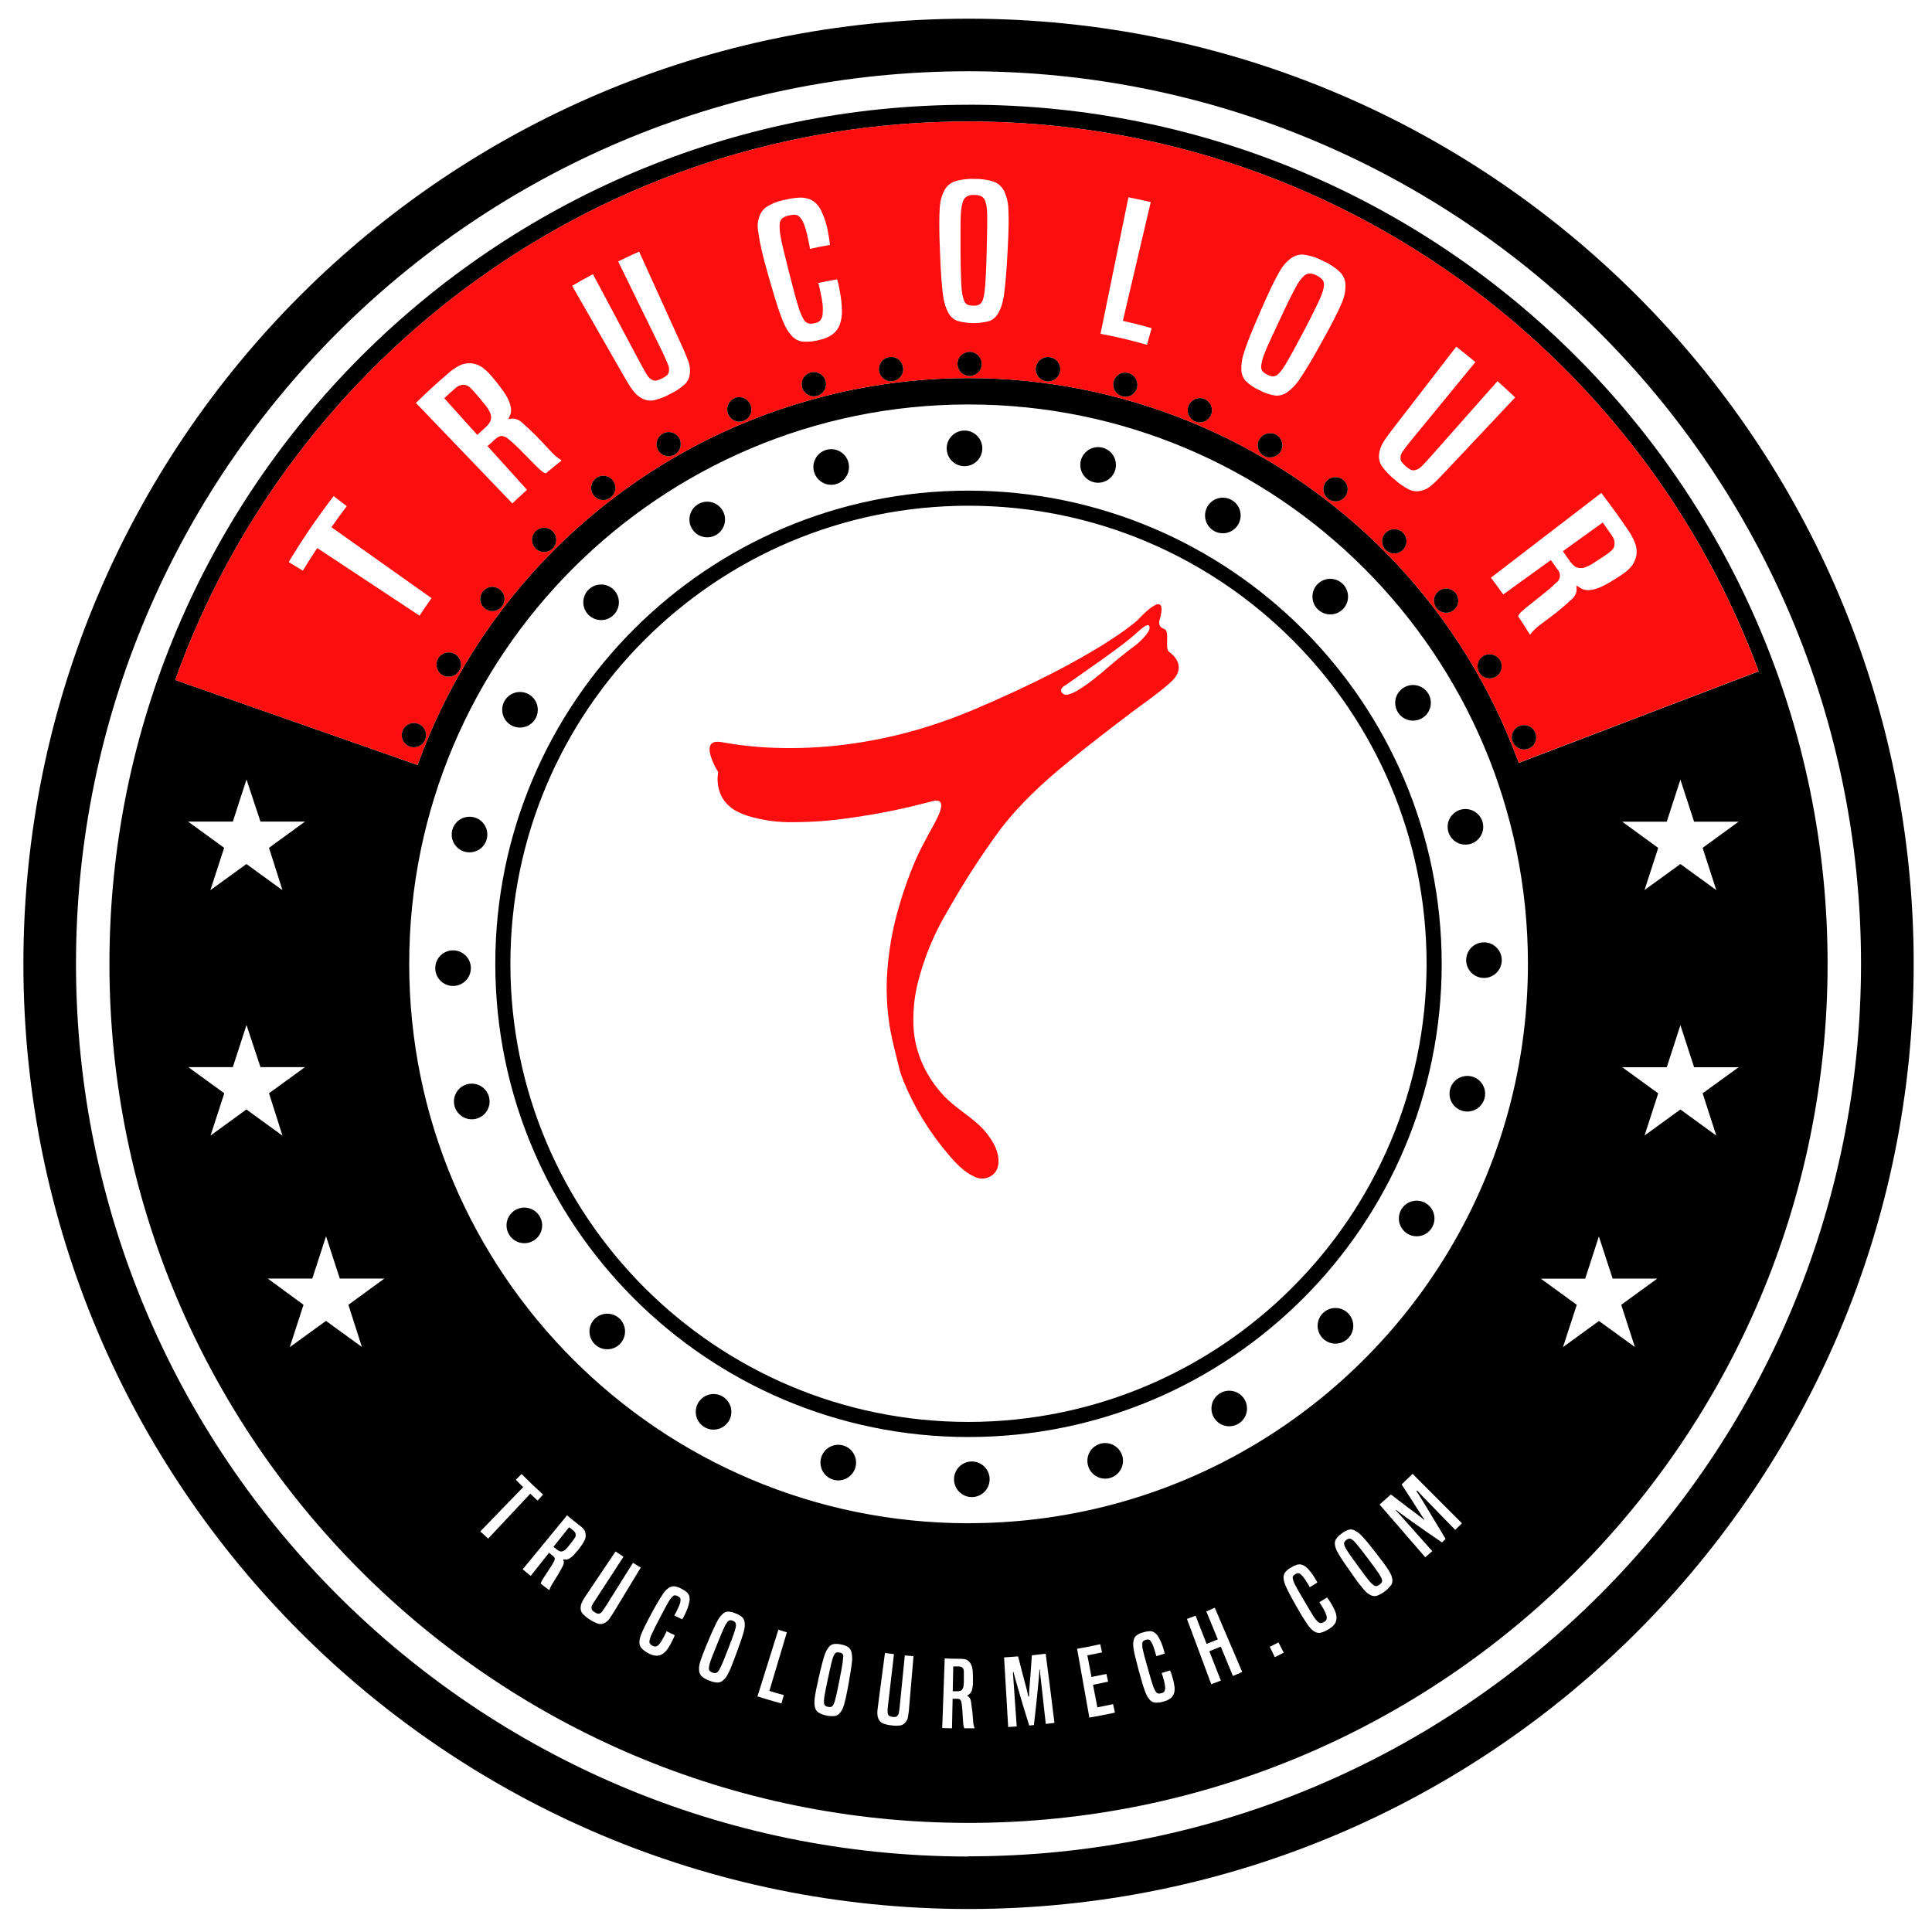<?xml version="1.0" encoding="utf-8"?>
<!-- Generator: Adobe Illustrator 15.0.0, SVG Export Plug-In . SVG Version: 6.00 Build 0)  -->
<!DOCTYPE svg PUBLIC "-//W3C//DTD SVG 1.1//EN" "http://www.w3.org/Graphics/SVG/1.1/DTD/svg11.dtd">
<svg version="1.1" id="Layer_1" xmlns="http://www.w3.org/2000/svg" xmlns:xlink="http://www.w3.org/1999/xlink" x="0px" y="0px"
	 width="150px" height="150px" viewBox="357 645 150 150" enable-background="new 357 645 150 150" xml:space="preserve">
<g>
	<path fill="none" d="M456.26,772.515c-0.254,0.137-0.404,0.206-0.678,0.341l0.396,0.807l0.69-0.347L456.26,772.515z"/>
	<path fill="none" d="M394.9,764.456l3.275-3.489c0.219,0.216,0.334,0.327,0.568,0.536l0.422-0.468
		c-0.679-0.615-1.012-0.939-1.668-1.594l-0.449,0.445c0.224,0.232,0.338,0.347,0.568,0.567l-0.001,0.004
		c0.001,0,0.002,0.002,0.004,0.002l-3.326,3.438L394.9,764.456z"/>
	<path fill="none" d="M460.158,771.486c0.178-0.1,0.332-0.232,0.453-0.396h0.009c0.092-0.142,0.142-0.302,0.145-0.469
		c-0.003-0.189-0.041-0.375-0.117-0.55c-0.097-0.228-0.212-0.446-0.347-0.655c-0.042-0.07-0.086-0.138-0.131-0.204
		c-0.042-0.066-0.089-0.131-0.14-0.189l-0.601,0.373c0.042,0.062,0.081,0.116,0.117,0.175l0.116,0.188
		c0.077,0.126,0.147,0.254,0.209,0.388c0.052,0.102,0.092,0.209,0.122,0.317c0.023,0.085,0.023,0.172,0,0.254
		c-0.029,0.084-0.09,0.15-0.168,0.189c-0.085,0.061-0.183,0.096-0.285,0.104c-0.039-0.003-0.075-0.015-0.107-0.026
		c-0.04-0.015-0.075-0.035-0.105-0.061c-0.05-0.051-0.098-0.1-0.143-0.154c-0.069-0.082-0.134-0.167-0.193-0.257
		c-0.068-0.113-0.165-0.277-0.285-0.466c-0.119-0.192-0.272-0.454-0.45-0.76c-0.181-0.303-0.325-0.552-0.437-0.746
		c-0.111-0.192-0.197-0.35-0.256-0.469c-0.049-0.091-0.093-0.187-0.13-0.286c-0.021-0.062-0.041-0.131-0.056-0.186
		c-0.024-0.07-0.024-0.144,0-0.21c0.042-0.072,0.103-0.131,0.178-0.166c0.058-0.038,0.122-0.067,0.188-0.081
		c0.033-0.003,0.064,0,0.094,0.008c0.03,0.006,0.061,0.018,0.087,0.035c0.088,0.059,0.165,0.128,0.23,0.214
		c0.108,0.139,0.209,0.284,0.301,0.437l0.141,0.224c0.025,0.047,0.06,0.105,0.091,0.168c0.238-0.142,0.357-0.218,0.59-0.366
		c-0.036-0.076-0.072-0.139-0.11-0.203c-0.037-0.062-0.08-0.132-0.132-0.214c-0.152-0.256-0.338-0.491-0.551-0.701
		c-0.127-0.137-0.292-0.236-0.472-0.279c-0.114-0.021-0.232-0.012-0.341,0.023c-0.151,0.049-0.295,0.122-0.43,0.207
		c-0.189,0.099-0.354,0.235-0.486,0.404c-0.08,0.134-0.117,0.291-0.101,0.445v-0.003c0.006,0.056,0.015,0.113,0.029,0.189
		c0.023,0.111,0.059,0.221,0.104,0.326c0.063,0.149,0.154,0.35,0.284,0.605c0.131,0.251,0.313,0.589,0.552,1.008
		c0.212,0.366,0.382,0.668,0.527,0.9c0.145,0.229,0.268,0.422,0.369,0.567c0.08,0.116,0.171,0.228,0.271,0.329
		c0.068,0.069,0.145,0.132,0.228,0.184c0.106,0.075,0.229,0.12,0.356,0.122c0.039,0.003,0.079,0,0.117-0.002
		C459.733,771.716,459.958,771.62,460.158,771.486z"/>
	<path fill="none" d="M475.628,719.832c0-23.985-19.442-43.429-43.425-43.431c-23.984,0-43.43,19.44-43.432,43.425
		c-0.003,23.986,19.439,43.434,43.426,43.438v-0.005h0.003c7.121,0,13.842-1.713,19.771-4.75
		C466.016,751.316,475.628,736.697,475.628,719.832z M466.99,740.984c-0.764,0-1.382-0.617-1.382-1.381
		c0-0.763,0.618-1.384,1.382-1.384c0.763,0,1.382,0.621,1.382,1.384C468.372,740.367,467.753,740.984,466.99,740.984z
		 M470.923,731.301c-0.763,0-1.381-0.62-1.381-1.383c0-0.764,0.618-1.384,1.381-1.384c0.765,0,1.384,0.62,1.384,1.384
		C472.307,730.681,471.688,731.301,470.923,731.301z M473.597,719.545c0,0.763-0.618,1.381-1.382,1.381s-1.382-0.619-1.382-1.381
		c0-0.765,0.618-1.383,1.382-1.383S473.597,718.781,473.597,719.545z M470.775,707.813c0.764,0,1.383,0.619,1.383,1.381
		c0,0.764-0.619,1.382-1.383,1.382s-1.382-0.619-1.382-1.382C469.394,708.432,470.012,707.813,470.775,707.813z M466.706,698.184
		c0.764,0,1.382,0.62,1.382,1.383c0,0.764-0.618,1.382-1.382,1.382s-1.382-0.619-1.382-1.382
		C465.324,698.804,465.942,698.184,466.706,698.184z M460.281,689.939c0.764,0,1.382,0.619,1.382,1.382
		c0,0.763-0.618,1.381-1.382,1.381c-0.765,0-1.384-0.619-1.384-1.381C458.897,690.558,459.517,689.939,460.281,689.939z
		 M451.941,683.64c0.763,0,1.382,0.619,1.382,1.381c0,0.763-0.619,1.382-1.382,1.382s-1.383-0.619-1.383-1.382
		C450.559,684.258,451.179,683.64,451.941,683.64z M442.257,679.714c0.764,0,1.382,0.619,1.382,1.382
		c0,0.764-0.618,1.384-1.382,1.384c-0.765,0-1.383-0.62-1.383-1.384C440.874,680.333,441.492,679.714,442.257,679.714z
		 M431.884,678.428c0.763,0,1.382,0.619,1.382,1.382c0,0.764-0.619,1.384-1.382,1.384c-0.764,0-1.383-0.62-1.383-1.384
		C430.501,679.047,431.12,678.428,431.884,678.428z M421.533,679.874c0.763,0,1.383,0.618,1.383,1.381
		c0,0.765-0.62,1.384-1.383,1.384s-1.382-0.619-1.382-1.384C420.151,680.492,420.77,679.874,421.533,679.874z M411.909,683.951
		c0.763,0,1.381,0.621,1.381,1.383c0,0.764-0.619,1.383-1.381,1.383c-0.763,0-1.382-0.619-1.382-1.383
		C410.527,684.571,411.146,683.951,411.909,683.951z M403.669,690.379c0.763,0,1.382,0.619,1.382,1.383
		c0,0.764-0.62,1.382-1.382,1.382c-0.763,0-1.382-0.618-1.382-1.382C402.287,690.998,402.906,690.379,403.669,690.379z
		 M397.372,698.725c0.764,0,1.383,0.618,1.383,1.382c0,0.764-0.619,1.382-1.383,1.382c-0.764,0-1.382-0.619-1.382-1.382
		C395.99,699.343,396.608,698.725,397.372,698.725z M393.453,708.412c0.763,0,1.382,0.62,1.382,1.383
		c0,0.763-0.619,1.382-1.382,1.382s-1.382-0.619-1.382-1.382C392.07,709.032,392.689,708.412,393.453,708.412z M390.792,720.167
		c0-0.763,0.619-1.382,1.383-1.382c0.763,0,1.381,0.619,1.381,1.382s-0.619,1.384-1.381,1.384
		C391.412,721.551,390.792,720.93,390.792,720.167z M393.628,731.901c-0.763,0-1.382-0.621-1.382-1.384s0.619-1.384,1.382-1.384
		c0.764,0,1.382,0.621,1.382,1.384S394.392,731.901,393.628,731.901z M397.71,741.522c-0.765,0-1.381-0.62-1.381-1.383
		s0.617-1.384,1.381-1.384c0.763,0,1.382,0.621,1.382,1.384S398.474,741.522,397.71,741.522z M404.147,749.758
		c-0.764,0-1.383-0.62-1.383-1.382c0-0.764,0.619-1.382,1.383-1.382c0.763,0,1.382,0.618,1.382,1.382
		C405.529,749.138,404.91,749.758,404.147,749.758z M412.4,755.996c-0.763,0-1.382-0.62-1.382-1.383
		c0-0.764,0.619-1.381,1.382-1.381c0.764,0,1.383,0.617,1.383,1.381C413.783,755.376,413.164,755.996,412.4,755.996z
		 M422.083,759.937c-0.765,0-1.383-0.62-1.383-1.384c0-0.763,0.619-1.38,1.383-1.38c0.764,0,1.382,0.617,1.382,1.38
		C423.465,759.316,422.847,759.937,422.083,759.937z M432.453,761.232c-0.764,0-1.382-0.62-1.382-1.383
		c0-0.764,0.619-1.381,1.382-1.381c0.763,0,1.382,0.617,1.382,1.381C433.835,760.612,433.216,761.232,432.453,761.232z
		 M442.806,759.803c-0.765,0-1.383-0.621-1.383-1.383c0-0.764,0.618-1.382,1.383-1.382c0.764,0,1.382,0.618,1.382,1.382
		C444.188,759.182,443.569,759.803,442.806,759.803z M452.437,755.736c-0.764,0-1.382-0.619-1.382-1.382
		c0-0.764,0.618-1.381,1.382-1.381c0.763,0,1.382,0.617,1.382,1.381C453.818,755.117,453.199,755.736,452.437,755.736z
		 M432.194,756.57c-20.291,0-36.739-16.448-36.739-36.738c0-20.292,16.448-36.739,36.739-36.739
		c20.281,0.022,36.717,16.458,36.74,36.739C468.934,740.122,452.484,756.57,432.194,756.57z M460.684,749.319
		c-0.762,0-1.382-0.621-1.382-1.384c0-0.764,0.62-1.384,1.382-1.384c0.764,0,1.384,0.62,1.384,1.384
		C462.067,748.698,461.447,749.319,460.684,749.319z"/>
	<path fill="none" d="M444.97,694.383c-0.723,0.645-2.713,2.038-2.713,2.038l-2.487,1.75c0,0-0.719,0.336-0.215,0.71
		c0.504,0.373,2.311-1.052,3.515-2.105c1.207-1.051,2.276-1.819,2.276-1.819h-0.015c0,0,0.986-0.837,0.921-1.259
		C446.187,693.278,445.692,693.736,444.97,694.383z"/>
	<path fill="none" d="M432.194,684.265c-19.644,0-35.568,15.923-35.568,35.567c0,19.643,15.924,35.567,35.568,35.567
		c19.633-0.023,35.542-15.937,35.566-35.567C467.76,700.188,451.837,684.265,432.194,684.265z M447.879,697.977
		c-0.938,0.845-2.008,1.564-3.014,2.324c-1.668,1.265-3.331,2.538-4.951,3.868c-1.949,1.589-3.764,3.271-5.3,5.287
		c-1.438,1.965-2.763,4.014-3.965,6.132c-1.102,1.811-1.919,3.779-2.423,5.838c-0.236,1.002-0.341,2.036-0.313,3.066
		c0.025,1.002,0.238,1.992,0.626,2.918c0.424,0.999,1.027,1.916,1.777,2.702c0.791,0.824,1.777,1.407,2.632,2.176
		c0.536,0.48,0.976,1.061,1.299,1.704c0.276,0.588,0.438,1.424,0.039,1.992c-0.378,0.501-1.059,0.658-1.62,0.378
		c-0.831-0.366-1.511-1.106-2.08-1.788c-1.448-1.7-2.615-3.62-3.458-5.688c-0.128-0.314-0.235-0.641-0.318-0.97
		c-0.223-0.949-0.484-1.884-0.666-2.842c-0.25-1.363-0.345-2.75-0.286-4.134c0.091-1.938,0.421-3.857,0.985-5.715
		c0.337-1.154,0.743-2.291,1.215-3.397c0.312-0.729,0.696-1.42,1.063-2.124c0.212-0.397,0.455-0.781,0.642-1.196
		c0.145-0.304,0.629-1.274,0-1.354c-0.115-0.005-0.232,0.009-0.344,0.043c-0.932,0.236-1.859,0.475-2.798,0.671
		c-1.266,0.261-2.54,0.489-3.825,0.659c-1.379,0.198-2.771,0.298-4.164,0.301c-1.227,0.03-2.448-0.139-3.62-0.501
		c-0.239-0.082-0.474-0.175-0.704-0.284c-2.024-1.002-1.547-3.1-1.547-3.1s-1.692-2.697,0.299-2.321
		c1.355,0.247,2.727,0.392,4.105,0.436c1.757,0.061,3.517-0.014,5.264-0.226c2.267-0.274,4.504-0.76,6.682-1.45
		c1.175-0.372,2.331-0.799,3.47-1.28c9.696-4.101,12.742-6.96,12.742-6.96s2.489-2.776,1.705,0c-0.007,0.02-0.013,0.039-0.019,0.059
		c-0.074,0.268,0.084,0.545,0.353,0.618c0.516,0.134,0.032,1.531,0.398,1.78C448.11,695.852,449.211,696.793,447.879,697.977z"/>
	<path fill="none" d="M446.344,660.688c-0.691-0.159-1.038-0.233-1.732-0.372l-2.168,10.598c1.455,0.285,2.186,0.458,3.608,0.853
		c0.146-0.515,0.218-0.774,0.362-1.291c-0.887-0.248-1.337-0.361-2.235-0.569C444.904,666.838,445.625,663.764,446.344,660.688z"/>
	<path fill="none" d="M474.913,704.22c0.001,0.003,0.002,0.006,0.002,0.009c0.003,0,0.003,0,0.003,0.001l18.626-7.109
		c-3.315-8.958-8.54-16.991-15.176-23.605c6.636,6.614,11.855,14.643,15.166,23.597L474.913,704.22z"/>
	<path fill="none" d="M437.42,654.637c0.911,0.072,1.817,0.163,2.716,0.272C439.237,654.8,438.331,654.709,437.42,654.637z"/>
	<polygon fill="none" points="377.223,727.85 376.137,724.58 375.076,727.85 375.065,727.85 371.614,727.85 374.413,729.88 
		373.347,733.162 376.131,731.138 378.93,733.171 377.886,729.88 380.682,727.85 	"/>
	<path fill="none" d="M402.227,764.876c0.061-0.094,0.116-0.187,0.162-0.289c0.036-0.078,0.063-0.163,0.08-0.247
		c0.01-0.076,0.01-0.154,0-0.228c-0.007-0.113-0.041-0.221-0.099-0.317c-0.085-0.125-0.191-0.23-0.313-0.316
		c-0.415-0.327-0.621-0.489-1.027-0.828l-3.445,4.191l0.624,0.509l1.419-1.793l0,0.002l0.002-0.002l0.284,0.227
		c0.074,0.05,0.129,0.122,0.158,0.204c0,0.1-0.029,0.197-0.083,0.285c-0.084,0.16-0.182,0.317-0.284,0.472
		c-0.102,0.161-0.213,0.329-0.304,0.463c-0.091,0.135-0.162,0.244-0.214,0.329c-0.043,0.064-0.082,0.131-0.118,0.199
		c-0.025,0.039-0.043,0.08-0.057,0.127c-0.01,0.031-0.016,0.064-0.02,0.096c0.263,0.216,0.395,0.304,0.659,0.498l0.015-0.017
		c0.02-0.076,0.046-0.148,0.079-0.219c0.041-0.084,0.086-0.166,0.135-0.247c0.142-0.23,0.295-0.458,0.426-0.683
		c0.131-0.218,0.256-0.444,0.372-0.666c0.061-0.1,0.095-0.213,0.1-0.326l0,0c0.001-0.009,0-0.021,0-0.029
		c-0.006-0.062-0.023-0.126-0.053-0.177l0.023-0.029c0.064,0.018,0.133,0.025,0.201,0.023c0.08-0.004,0.156-0.023,0.226-0.064
		c0.049-0.023,0.097-0.053,0.141-0.091c0.06-0.041,0.114-0.087,0.166-0.14c0.073-0.069,0.142-0.144,0.205-0.224
		c0.067-0.085,0.18-0.192,0.277-0.317c0.004-0.006,0.009-0.012,0.013-0.018C402.073,765.104,402.158,764.978,402.227,764.876z
		 M401.695,764.165c0.002,0.029,0.002,0.062,0,0.091c0,0,0,0,0,0.002c-0.012,0.039-0.03,0.082-0.051,0.113
		c-0.026,0.045-0.062,0.094-0.108,0.16c-0.045,0.064-0.083,0.114-0.179,0.239s-0.174,0.228-0.236,0.3
		c-0.051,0.064-0.104,0.125-0.162,0.184c-0.037,0.037-0.076,0.076-0.12,0.107c-0.033,0.021-0.071,0.041-0.11,0.059
		c-0.002,0-0.006,0-0.008,0.003c-0.002,0-0.004,0-0.006,0c-0.04,0.021-0.082,0.029-0.125,0.032c-0.04,0.003-0.083,0-0.122-0.012
		c-0.082-0.032-0.158-0.076-0.225-0.135l-0.271-0.215c0.479-0.6,0.721-0.896,1.198-1.5c0.002,0,0.003,0,0.004,0
		c0.003-0.002,0.006-0.008,0.01-0.012c0.005,0.004,0.006,0.004,0.011,0.006c0.001,0,0.003-0.002,0.004-0.002
		c0.146,0.11,0.219,0.169,0.367,0.282l-0.002,0.002c0,0,0.001,0,0.002,0.004h-0.015c0.024,0.018,0.044,0.035,0.062,0.059
		c0.011,0.014,0.021,0.029,0.029,0.043c0.006,0.01,0.012,0.018,0.018,0.026c0.006,0.015,0.01,0.026,0.014,0.04
		c0.004,0.016,0.01,0.023,0.014,0.039c0.002,0.012,0.002,0.028,0.003,0.04c0.003,0.015,0.005,0.026,0.005,0.041
		C401.695,764.162,401.695,764.162,401.695,764.165z"/>
	<polygon fill="none" points="483.93,749.581 482.874,746.311 482.878,746.307 482.874,746.305 485.666,744.274 482.205,744.274 
		481.137,740.998 480.076,744.269 480.068,744.269 480.068,744.274 476.628,744.274 479.42,746.305 478.349,749.59 481.135,747.565 
		481.135,747.565 481.142,747.56 	"/>
	<polygon fill="none" points="383.384,744.269 382.314,740.981 381.248,744.269 377.792,744.269 380.565,746.305 379.499,749.593 
		382.303,747.56 382.31,747.565 382.317,747.56 385.097,749.578 384.049,746.305 386.842,744.269 	"/>
	<polygon fill="none" points="377.223,708.788 376.137,705.517 375.076,708.788 375.065,708.788 371.603,708.788 374.401,710.824 
		373.333,714.113 376.131,712.082 378.93,714.113 377.886,710.824 380.682,708.788 	"/>
	<path fill="none" d="M463.884,768.903c0.447-0.163,0.836-0.454,1.121-0.836h0.009c0.088-0.149,0.116-0.325,0.08-0.498
		c-0.009-0.047-0.021-0.09-0.033-0.135c-0.012-0.045-0.027-0.092-0.045-0.139c-0.052-0.122-0.115-0.241-0.188-0.358
		c-0.086-0.143-0.211-0.32-0.371-0.542c-0.16-0.218-0.371-0.492-0.632-0.83c-0.26-0.335-0.478-0.605-0.647-0.812
		c-0.171-0.206-0.315-0.37-0.434-0.491c-0.15-0.173-0.334-0.315-0.538-0.423c-0.143-0.084-0.31-0.11-0.472-0.076
		c-0.208,0.062-0.4,0.164-0.568,0.303c-0.179,0.117-0.332,0.274-0.449,0.449c-0.077,0.143-0.101,0.309-0.063,0.469
		c0.02,0.097,0.046,0.187,0.077,0.276c0.001,0.004,0.002,0.006,0.004,0.006v-0.002c0.049,0.127,0.109,0.25,0.183,0.366
		c0.084,0.143,0.197,0.332,0.346,0.554c0.148,0.218,0.347,0.495,0.591,0.85c0.245,0.358,0.447,0.641,0.611,0.856
		c0.163,0.21,0.299,0.381,0.41,0.51c0.085,0.104,0.183,0.2,0.285,0.286c0.073,0.055,0.15,0.104,0.232,0.147
		C463.541,768.918,463.717,768.944,463.884,768.903z M463.503,767.951c-0.002,0-0.003-0.006-0.006-0.006
		c0,0-0.002-0.004-0.003-0.004c-0.072-0.066-0.141-0.143-0.201-0.217c-0.086-0.103-0.196-0.243-0.33-0.423
		c-0.135-0.178-0.313-0.423-0.535-0.729c-0.223-0.303-0.401-0.55-0.532-0.736c-0.13-0.188-0.232-0.332-0.3-0.446
		c-0.056-0.082-0.106-0.166-0.151-0.256c-0.028-0.059-0.052-0.116-0.071-0.178c-0.025-0.069-0.025-0.144,0-0.212
		c0.034-0.076,0.09-0.141,0.161-0.185c0.066-0.058,0.145-0.09,0.228-0.104c0.041,0,0.081,0.009,0.117,0.026
		c0.037,0.012,0.071,0.029,0.103,0.055c0.051,0.038,0.099,0.076,0.141,0.12c0.073,0.066,0.141,0.141,0.203,0.219
		c0.085,0.096,0.2,0.239,0.339,0.419c0.14,0.181,0.319,0.417,0.548,0.719c0.229,0.301,0.404,0.542,0.539,0.726
		c0.133,0.185,0.232,0.329,0.307,0.439c0.07,0.113,0.12,0.199,0.153,0.256c0.03,0.057,0.055,0.114,0.077,0.176
		c0.024,0.073,0.024,0.149,0,0.222c-0.041,0.078-0.102,0.145-0.177,0.194c-0.068,0.062-0.151,0.1-0.241,0.113
		c-0.001,0-0.001,0-0.001,0c-0.005,0-0.006,0.004-0.011,0.006c-0.075,0-0.147-0.023-0.204-0.072
		C463.601,768.035,463.551,767.994,463.503,767.951z"/>
	<path fill="none" d="M437.114,773.517c-0.041,0.619-0.08,1.124-0.107,1.502c-0.029,0.382-0.055,0.688-0.072,0.906
		c-0.016,0.224-0.036,0.384-0.036,0.495c0,0.107,0,0.2,0,0.282h-0.018c0,0.006,0,0.012,0,0.018h-0.042
		c-0.018-0.094-0.041-0.185-0.064-0.288c-0.021-0.105-0.058-0.269-0.119-0.481c-0.058-0.212-0.14-0.509-0.233-0.877
		c-0.093-0.368-0.224-0.863-0.377-1.473c-0.436,0.035-0.658,0.052-1.089,0.079c0.128,2.157,0.19,3.241,0.317,5.404l0.664-0.043
		c-0.098-1.401-0.146-2.091-0.247-3.51l-0.026-0.382c-0.012-0.125-0.021-0.235-0.018-0.343h0.039
		c0.011,0.031,0.018,0.069,0.029,0.116c0.012,0.043,0.032,0.119,0.057,0.219c0.026,0.102,0.065,0.238,0.116,0.421
		c0.051,0.182,0.122,0.423,0.209,0.721c0.084,0.293,0.19,0.657,0.322,1.104c0.135,0.442,0.293,0.964,0.489,1.58l0.361-0.033
		c0.08-0.645,0.138-1.198,0.187-1.646c0.047-0.446,0.088-0.826,0.116-1.136c0.028-0.309,0.054-0.556,0.07-0.742
		c0.018-0.184,0.023-0.332,0.037-0.438c0.014-0.102,0.014-0.181,0.014-0.228c0-0.043,0-0.084,0-0.119h0.041
		c0.003,0.1,0.015,0.207,0.027,0.335l0.044,0.382l0.388,3.504l0.674-0.082c-0.27-2.146-0.395-3.225-0.679-5.37
		C437.761,773.446,437.539,773.47,437.114,773.517z"/>
	<path fill="none" d="M445.405,774.684c0.114,0.405,0.205,0.74,0.285,1.002c0.079,0.259,0.149,0.475,0.212,0.639
		c0.047,0.137,0.107,0.268,0.177,0.396c0.048,0.082,0.104,0.162,0.17,0.232c0.109,0.134,0.266,0.219,0.436,0.239
		c0.238,0.012,0.476-0.018,0.699-0.096c0.192-0.05,0.371-0.14,0.524-0.263c0.122-0.111,0.211-0.253,0.253-0.413l0.003,0.012
		c0.041-0.188,0.045-0.376,0.011-0.562c-0.035-0.244-0.094-0.486-0.171-0.722c-0.022-0.079-0.047-0.154-0.07-0.233
		c-0.025-0.076-0.056-0.148-0.09-0.221l-0.656,0.2c0.026,0.066,0.052,0.131,0.069,0.195c0.018,0.066,0.04,0.134,0.062,0.215
		c0.045,0.138,0.079,0.282,0.107,0.426c0.022,0.11,0.034,0.225,0.034,0.338c0.005,0.087-0.017,0.169-0.057,0.247
		c-0.046,0.07-0.122,0.123-0.207,0.137c-0.049,0.021-0.099,0.029-0.151,0.032c-0.048,0.007-0.096,0.007-0.144-0.003
		c-0.072-0.025-0.13-0.072-0.17-0.133c-0.036-0.062-0.068-0.12-0.099-0.185c-0.046-0.096-0.087-0.197-0.122-0.3
		c-0.047-0.131-0.099-0.301-0.166-0.527c-0.064-0.228-0.147-0.51-0.243-0.853c-0.098-0.342-0.177-0.618-0.234-0.831
		c-0.057-0.216-0.099-0.39-0.127-0.518c-0.029-0.135-0.055-0.236-0.055-0.303c0-0.07,0-0.138,0-0.198
		c-0.005-0.07,0.016-0.141,0.057-0.201c0.058-0.055,0.129-0.093,0.208-0.113c0.064-0.021,0.131-0.029,0.198-0.029
		c0.06,0.009,0.113,0.041,0.151,0.084c0.069,0.079,0.127,0.17,0.169,0.266c0.07,0.163,0.129,0.329,0.179,0.498l0.075,0.256
		c0.018,0.053,0.035,0.123,0.052,0.195l0.656-0.203c-0.019-0.074-0.039-0.144-0.055-0.208c-0.018-0.066-0.044-0.148-0.071-0.238
		c-0.086-0.288-0.204-0.562-0.353-0.824c-0.089-0.166-0.222-0.309-0.385-0.405c-0.104-0.049-0.219-0.072-0.332-0.064
		c-0.157,0.01-0.311,0.039-0.459,0.086c-0.206,0.043-0.4,0.134-0.567,0.265c-0.112,0.107-0.183,0.25-0.203,0.401
		c-0.008,0.056-0.025,0.117-0.025,0.188c-0.006,0.113,0.001,0.229,0.02,0.343c0.009,0.076,0.023,0.169,0.041,0.273
		c0.02,0.11,0.044,0.233,0.079,0.364C445.189,773.828,445.283,774.216,445.405,774.684z"/>
	<path fill="none" d="M443.419,777.307c-0.48,0.105-0.727,0.155-1.213,0.249l0,0c-0.003,0-0.004,0-0.006,0
		c-0.137-0.703-0.203-1.052-0.339-1.751c0.469-0.09,0.706-0.139,1.172-0.242l-0.129-0.599c-0.458,0.096-0.692,0.145-1.153,0.235
		c0-0.003,0-0.003,0-0.003c-0.004,0-0.005,0-0.006,0.003c-0.128-0.673-0.194-1.007-0.322-1.681c0.458-0.084,0.686-0.131,1.139-0.229
		c-0.008-0.029-0.015-0.062-0.021-0.088c-0.041-0.195-0.068-0.322-0.117-0.544c-0.716,0.157-1.075,0.229-1.798,0.354
		c0.382,2.138,0.569,3.207,0.951,5.342c0.699-0.119,1.091-0.195,1.708-0.326c0.087-0.018,0.179-0.041,0.278-0.062L443.419,777.307z"
		/>
	<path fill="none" d="M406.748,766.71c-0.243-0.148-0.365-0.221-0.604-0.372l-2.08,3.322c-0.074,0.113-0.14,0.213-0.188,0.286
		c-0.049,0.072-0.09,0.133-0.125,0.177c-0.03,0.038-0.064,0.07-0.101,0.103l0,0c0,0-0.002,0-0.002,0
		c-0.033,0.021-0.068,0.04-0.103,0.056c-0.053,0.014-0.112,0.014-0.166,0c-0.073-0.027-0.144-0.059-0.207-0.105
		c-0.068-0.041-0.131-0.091-0.185-0.149c-0.038-0.043-0.06-0.098-0.062-0.153c-0.005-0.041-0.005-0.079,0-0.114
		c0.01-0.049,0.026-0.093,0.049-0.134c0.025-0.053,0.062-0.125,0.107-0.189c0.046-0.066,0.108-0.165,0.188-0.284l2.14-3.288
		c-0.248-0.161-0.37-0.241-0.617-0.408l-2.185,3.252l-0.253,0.382c-0.059,0.094-0.112,0.188-0.159,0.289
		c-0.039,0.069-0.068,0.146-0.089,0.228c-0.015,0.058-0.021,0.116-0.024,0.174c-0.002,0.021-0.004,0.032-0.004,0.053
		c-0.001,0.081,0.011,0.163,0.035,0.239c0.026,0.075,0.065,0.148,0.116,0.212c0.34,0.355,0.761,0.624,1.226,0.783
		c0.163,0.041,0.333,0.023,0.48-0.055c0.068-0.032,0.131-0.073,0.189-0.12c0.062-0.053,0.116-0.109,0.165-0.174
		c0.053-0.076,0.114-0.163,0.181-0.269l0.217-0.337l0.028-0.045L406.748,766.71z"/>
	<polygon fill="none" points="491.985,727.858 488.542,727.858 488.542,727.855 488.528,727.855 487.467,724.592 486.407,727.858 
		482.949,727.858 485.744,729.889 484.681,733.162 487.461,731.144 487.471,731.149 487.474,731.146 490.254,733.168 
		489.19,729.886 	"/>
	<path fill="none" d="M466.672,759.43c-0.341,0.335-0.512,0.498-0.851,0.824c0.345,0.527,0.623,0.952,0.829,1.275l0.491,0.772
		l0.267,0.415c0.06,0.091,0.113,0.167,0.166,0.231l-0.032,0.029l-0.007-0.006l-0.002,0.002l-0.218-0.178
		c-0.083-0.067-0.215-0.165-0.394-0.3l-0.731-0.547c-0.302-0.232-0.705-0.534-1.202-0.921c-0.348,0.318-0.524,0.475-0.88,0.784
		l3.549,4.094l0.544-0.475l-2.346-2.636l-0.257-0.284c-0.081-0.094-0.159-0.175-0.228-0.243l0.031-0.029l0.007,0.004h0.003
		l0.094,0.072l0.181,0.14l0.354,0.26l0.609,0.437c0.254,0.181,0.567,0.401,0.943,0.664c0.375,0.26,0.829,0.573,1.361,0.936
		l0.283-0.269c-0.333-0.554-0.619-1.027-0.854-1.421l-0.597-0.987l-0.388-0.638l-0.232-0.37l-0.129-0.191l-0.065-0.1l0.032-0.032
		c0.001,0.003,0.004,0.006,0.007,0.009l0.023-0.026c0.062,0.075,0.138,0.146,0.224,0.245c0.089,0.099,0.182,0.191,0.269,0.285
		l2.453,2.521l0.524-0.513L466.672,759.43z"/>
	<polygon fill="none" points="482.949,708.796 485.744,710.833 484.681,714.104 487.461,712.087 487.471,712.093 487.474,712.09 
		490.254,714.108 489.19,710.83 491.985,708.796 488.542,708.796 488.542,708.793 488.528,708.793 487.467,705.529 486.407,708.796 
			"/>
	<path fill="none" d="M451.312,769.82c-0.259,0.126-0.394,0.178-0.653,0.288c0.354,0.868,0.534,1.302,0.892,2.173
		c-0.346,0.143-0.522,0.216-0.869,0.35l-0.007-0.015c0,0-0.002,0-0.003,0l-0.846-2.175l-0.671,0.253l1.889,5.069
		c0.298-0.109,0.446-0.166,0.744-0.281c-0.356-0.9-0.535-1.357-0.894-2.275l0.011-0.006c0,0,0-0.003-0.003-0.003l0.882-0.353
		l0.937,2.274c0.193-0.078,0.328-0.133,0.478-0.197c0.075-0.035,0.152-0.073,0.245-0.122
		C452.589,772.806,452.162,771.804,451.312,769.82z"/>
	<path fill="none" d="M413.361,775.22c0.079-0.111,0.146-0.227,0.203-0.35c0.073-0.155,0.177-0.353,0.264-0.604
		c0.089-0.25,0.225-0.563,0.373-0.975c0.148-0.407,0.262-0.723,0.347-0.979c0.085-0.257,0.152-0.463,0.193-0.623
		c0.036-0.131,0.062-0.263,0.077-0.394h0.003c0.006-0.096,0.003-0.191-0.006-0.285c-0.002-0.163-0.064-0.317-0.174-0.438
		c-0.154-0.139-0.335-0.244-0.531-0.311c-0.19-0.088-0.396-0.132-0.603-0.141c-0.041,0.003-0.08,0.012-0.118,0.021
		c-0.114,0.032-0.218,0.093-0.3,0.179c-0.069,0.066-0.133,0.139-0.194,0.211c-0.081,0.108-0.152,0.222-0.213,0.341
		c-0.077,0.146-0.173,0.347-0.284,0.589c-0.111,0.241-0.251,0.557-0.416,0.952c-0.165,0.396-0.298,0.711-0.395,0.965
		c-0.096,0.253-0.17,0.462-0.219,0.622c-0.042,0.126-0.072,0.259-0.091,0.394c-0.008,0.093-0.008,0.189,0,0.286
		c0.003,0.168,0.072,0.334,0.19,0.454c0.173,0.15,0.375,0.271,0.594,0.343c0.21,0.094,0.436,0.146,0.666,0.154
		c0.042,0,0.084-0.008,0.125-0.02c0.119-0.029,0.228-0.09,0.315-0.182C413.24,775.368,413.305,775.296,413.361,775.22z
		 M412.856,774.611c-0.032,0.059-0.068,0.111-0.109,0.16c-0.042,0.061-0.104,0.102-0.176,0.122c0,0,0-0.003,0,0
		c-0.005,0.003-0.008,0.006-0.014,0.006c-0.087,0.009-0.174-0.009-0.252-0.047c-0.084-0.022-0.16-0.073-0.216-0.138
		c-0.041-0.062-0.057-0.136-0.047-0.211h0.001c0-0.004-0.001-0.004-0.001-0.004h0.001l-0.001-0.002h0.001
		c0,0-0.001-0.004-0.001-0.006h0.001l-0.001-0.004c0.006-0.061,0.014-0.124,0.026-0.188c0.02-0.1,0.046-0.192,0.079-0.286
		c0.041-0.125,0.103-0.291,0.186-0.497c0.083-0.213,0.193-0.493,0.335-0.842c0.142-0.35,0.256-0.632,0.345-0.839
		c0.087-0.206,0.162-0.373,0.218-0.492c0.042-0.09,0.088-0.181,0.14-0.262l0.11-0.157c0.042-0.059,0.103-0.1,0.17-0.123
		c0.081-0.012,0.164,0,0.237,0.035v0.002c0.004,0,0.008,0.004,0.014,0.004c0.068,0.02,0.126,0.064,0.175,0.113
		c0.003,0.003,0.007,0.006,0.01,0.012c0,0,0,0,0.001,0c0.002,0.003,0.008,0.009,0.013,0.012h-0.002c0,0,0.002,0.003,0.002,0.003
		h-0.008c0.012,0.026,0.024,0.053,0.03,0.078c0.002,0.006,0.006,0.012,0.009,0.021c0.005,0.014,0.003,0.031,0.006,0.053
		c0.002,0.014,0.007,0.031,0.006,0.049l0,0c0,0.002,0,0.002,0,0.002c-0.006,0.062-0.015,0.125-0.028,0.184
		c-0.022,0.1-0.049,0.196-0.08,0.288c-0.04,0.126-0.097,0.292-0.176,0.505c-0.08,0.218-0.188,0.503-0.325,0.854
		c-0.137,0.349-0.248,0.632-0.332,0.842c-0.085,0.206-0.156,0.366-0.211,0.489C412.936,774.469,412.89,774.556,412.856,774.611z"/>
	<path fill="none" d="M432.667,779.18c-0.027-0.066-0.051-0.137-0.062-0.209c-0.009-0.043-0.021-0.094-0.029-0.148
		c-0.01-0.05-0.018-0.099-0.018-0.157c-0.023-0.269-0.039-0.538-0.067-0.792c-0.029-0.251-0.062-0.496-0.1-0.742
		c-0.012-0.114-0.051-0.222-0.114-0.317c-0.045-0.053-0.099-0.1-0.163-0.132v-0.021c-0.001,0-0.001-0.003-0.003-0.003v-0.035
		c0.062-0.023,0.118-0.059,0.167-0.102c0.06-0.049,0.106-0.113,0.137-0.186c0.021-0.051,0.041-0.103,0.059-0.155
		c0.013-0.061,0.03-0.135,0.04-0.215c0.012-0.085,0.026-0.185,0.026-0.3c0-0.117,0-0.28,0-0.435s-0.015-0.314-0.015-0.44
		c-0.003-0.049-0.009-0.098-0.015-0.148c-0.009-0.055-0.019-0.11-0.03-0.166c-0.019-0.084-0.046-0.165-0.086-0.243
		c-0.032-0.068-0.072-0.132-0.122-0.19c-0.07-0.082-0.159-0.148-0.259-0.191c-0.134-0.045-0.277-0.064-0.42-0.062
		c-0.497-0.002-0.748-0.008-1.246-0.028c-0.077,2.164-0.116,3.25-0.193,5.405l0.758,0.02c0.021-0.917,0.032-1.377,0.049-2.292h0.351
		c0.083-0.008,0.168,0.016,0.236,0.064c0.062,0.082,0.1,0.184,0.11,0.286c0.014,0.084,0.024,0.172,0.033,0.259
		c0.01,0.105,0.019,0.209,0.028,0.312c0.013,0.184,0.023,0.387,0.033,0.548c0.012,0.162,0.02,0.291,0.028,0.39
		c0.009,0.094,0.023,0.164,0.025,0.219c0.006,0.041,0.015,0.084,0.027,0.128c0.012,0.029,0.026,0.058,0.044,0.087
		c0.314,0,0.475,0,0.79,0L432.667,779.18z M431.833,775.607c-0.003,0.099-0.018,0.18-0.018,0.244
		c-0.006,0.052-0.017,0.103-0.031,0.155c-0.011,0.039-0.027,0.074-0.047,0.113c-0.033,0.072-0.093,0.124-0.165,0.153
		c-0.081,0.027-0.164,0.041-0.248,0.035h-0.328v-0.002h-0.026c0.018-0.783,0.023-1.157,0.041-1.923h0.444
		c0.035,0,0.067,0.003,0.099,0.012c0.084,0.012,0.161,0.059,0.211,0.131l0.042,0.085c0.014,0.037,0.021,0.078,0.026,0.121
		c0,0.051,0,0.117,0,0.196c0,0.082,0,0.137,0,0.294C431.833,775.383,431.835,775.512,431.833,775.607z"/>
	<path fill="none" d="M408.667,771.836l-0.1,0.197c-0.007,0.018-0.018,0.029-0.024,0.047c-0.05,0.096-0.104,0.189-0.162,0.282
		c-0.01,0.021-0.019,0.041-0.03,0.059c-0.06,0.096-0.128,0.187-0.204,0.268c-0.058,0.064-0.132,0.111-0.214,0.138
		c-0.085,0.018-0.173,0.002-0.248-0.041c-0.091-0.038-0.17-0.103-0.231-0.178c-0.034-0.063-0.045-0.143-0.03-0.216
		c0.011-0.066,0.026-0.134,0.048-0.2c0.001-0.004,0.002-0.004,0.002-0.006c0,0,0,0,0.001,0c0.034-0.105,0.074-0.207,0.119-0.303
		c0.057-0.132,0.136-0.294,0.239-0.498l0.404-0.787c0.165-0.311,0.299-0.579,0.403-0.766c0.105-0.181,0.194-0.35,0.262-0.466
		c0.052-0.088,0.107-0.172,0.168-0.254c0.046-0.055,0.087-0.104,0.128-0.148c0.048-0.052,0.113-0.093,0.184-0.104
		c0.083-0.003,0.162,0.018,0.231,0.062c0.062,0.029,0.119,0.07,0.168,0.116c0.041,0.05,0.06,0.114,0.053,0.181
		c0,0.104-0.021,0.21-0.057,0.31c-0.059,0.165-0.13,0.328-0.21,0.485l-0.119,0.239c-0.026,0.049-0.059,0.107-0.095,0.168
		c0.245,0.123,0.371,0.187,0.616,0.304c0.041-0.07,0.081-0.138,0.112-0.202c0.032-0.062,0.072-0.137,0.111-0.223
		c0.135-0.272,0.239-0.557,0.307-0.852c0.056-0.183,0.058-0.378,0.006-0.562c-0.042-0.108-0.11-0.206-0.199-0.282
		c-0.122-0.1-0.256-0.187-0.398-0.254c-0.182-0.108-0.387-0.175-0.598-0.194c-0.156,0.002-0.307,0.055-0.43,0.15
		c-0.042,0.035-0.09,0.07-0.145,0.123c-0.085,0.075-0.161,0.163-0.225,0.257c-0.094,0.142-0.211,0.329-0.361,0.57
		c-0.15,0.244-0.338,0.579-0.568,1.004c-0.196,0.37-0.361,0.677-0.48,0.924c-0.121,0.241-0.214,0.446-0.286,0.608
		c-0.057,0.134-0.103,0.271-0.136,0.407c-0.024,0.094-0.037,0.19-0.038,0.286c-0.009,0.174,0.047,0.343,0.161,0.474
		c0.165,0.176,0.359,0.315,0.577,0.421c0.176,0.096,0.369,0.153,0.569,0.168c0.165,0.006,0.327-0.037,0.468-0.123
		c0.159-0.102,0.297-0.232,0.404-0.39c0.142-0.2,0.266-0.416,0.37-0.644c0.037-0.069,0.071-0.146,0.107-0.216
		c0.034-0.072,0.062-0.145,0.085-0.221l-0.633-0.31C408.727,771.71,408.698,771.774,408.667,771.836z"/>
	<path fill="none" d="M423.155,773.574c-0.009-0.097-0.024-0.192-0.045-0.285c-0.032-0.157-0.119-0.301-0.246-0.398
		c-0.173-0.108-0.367-0.182-0.569-0.214c-0.099-0.025-0.201-0.037-0.302-0.043c-0.101-0.003-0.203,0-0.303,0.018
		c-0.159,0.041-0.295,0.143-0.384,0.282c-0.056,0.078-0.106,0.16-0.151,0.244c-0.061,0.12-0.111,0.243-0.152,0.37
		c-0.051,0.163-0.109,0.366-0.178,0.629c-0.068,0.26-0.151,0.597-0.245,1.014c-0.094,0.413-0.167,0.752-0.22,1.017
		c-0.051,0.268-0.087,0.483-0.108,0.646c-0.019,0.138-0.026,0.272-0.019,0.405c0.004,0.096,0.018,0.192,0.039,0.286
		c0.033,0.166,0.128,0.314,0.266,0.413c0.195,0.119,0.411,0.201,0.637,0.236c0.165,0.041,0.334,0.055,0.504,0.049
		c0.057-0.002,0.112-0.006,0.17-0.018c0.166-0.041,0.308-0.139,0.404-0.282c0.058-0.078,0.107-0.16,0.151-0.242
		c0.056-0.125,0.104-0.253,0.139-0.384c0.045-0.163,0.097-0.37,0.153-0.638c0.057-0.265,0.126-0.6,0.2-1.024
		c0.074-0.42,0.131-0.761,0.17-1.025c0.04-0.265,0.068-0.481,0.083-0.646h0.002C423.165,773.846,423.165,773.711,423.155,773.574z
		 M422.484,773.606h-0.015v0.003l0,0l0,0c-0.001,0.064-0.007,0.125-0.018,0.186c-0.002,0.053-0.011,0.154-0.028,0.283
		c-0.017,0.132-0.049,0.306-0.089,0.533c-0.04,0.221-0.099,0.521-0.17,0.889c-0.072,0.372-0.131,0.669-0.18,0.887
		c-0.048,0.219-0.091,0.394-0.125,0.519c-0.024,0.1-0.052,0.196-0.085,0.286c-0.025,0.064-0.051,0.125-0.077,0.178
		c-0.033,0.064-0.088,0.116-0.153,0.148c-0.083,0.026-0.172,0.026-0.256,0c-0.086-0.009-0.167-0.044-0.234-0.1
		c-0.047-0.055-0.076-0.125-0.079-0.197c0-0.059,0-0.123,0-0.192c0.002-0.1,0.012-0.197,0.028-0.297
		c0.021-0.132,0.049-0.304,0.095-0.527c0.045-0.221,0.105-0.516,0.185-0.886c0.08-0.366,0.143-0.664,0.193-0.885
		c0.051-0.224,0.091-0.399,0.129-0.525c0.036-0.125,0.063-0.221,0.093-0.284c0.028-0.062,0.054-0.117,0.082-0.17
		c0.032-0.062,0.083-0.115,0.146-0.15c0.077-0.023,0.16-0.023,0.237,0c0.089,0.002,0.175,0.037,0.244,0.1
		c0.047,0.051,0.074,0.125,0.077,0.197h0C422.483,773.604,422.484,773.604,422.484,773.606z"/>
	<path fill="none" d="M427.25,773.528c-0.156,1.549-0.233,2.332-0.389,3.89c-0.015,0.144-0.026,0.257-0.038,0.345
		c-0.011,0.09-0.034,0.159-0.034,0.218c-0.006,0.047-0.022,0.09-0.045,0.131c-0.018,0.035-0.04,0.066-0.066,0.096h-0.001
		c-0.002,0.006-0.005,0.01-0.007,0.01c-0.035,0.043-0.083,0.072-0.136,0.084c-0.075,0.012-0.151,0.012-0.225,0
		c-0.076-0.006-0.15-0.023-0.223-0.053c-0.051-0.02-0.095-0.059-0.121-0.107c-0.02-0.035-0.033-0.07-0.043-0.107
		c-0.008-0.038-0.009-0.076-0.004-0.117c0-0.012-0.002-0.021-0.001-0.034c0-0.056-0.008-0.131,0-0.219
		c0.01-0.088,0.021-0.201,0.038-0.345l0.454-3.894c-0.281-0.031-0.419-0.051-0.702-0.086l-0.512,3.888
		c-0.023,0.174-0.037,0.335-0.057,0.456c-0.02,0.123-0.02,0.23-0.02,0.321c-0.002,0.082,0.005,0.162,0.02,0.242
		c0.015,0.072,0.038,0.145,0.068,0.212c0.031,0.072,0.077,0.141,0.132,0.201c0.056,0.055,0.122,0.104,0.194,0.134
		c0.221,0.094,0.456,0.148,0.694,0.166c0.233,0.037,0.47,0.037,0.703,0c0.159-0.037,0.299-0.134,0.392-0.265
		c0.046-0.059,0.083-0.123,0.116-0.189c0.03-0.076,0.051-0.154,0.064-0.233c0.017-0.09,0.032-0.201,0.045-0.32
		c0.015-0.122,0.043-0.276,0.043-0.457h0.002c0.042-0.492,0.077-0.906,0.111-1.293c0.071-0.836,0.132-1.541,0.222-2.612
		C427.653,773.565,427.528,773.554,427.25,773.528z"/>
	<path fill="none" d="M418.092,771.731l-0.66-0.201c-0.649,2.07-0.974,3.106-1.625,5.178c0.744,0.232,1.118,0.344,1.866,0.548
		c0.072-0.26,0.109-0.388,0.18-0.65h0.002c-0.45-0.125-0.673-0.174-1.123-0.322L418.092,771.731z"/>
	<path fill="none" d="M390.503,691.438c-2.592-1.834-5.182-3.669-7.771-5.507c0.469-0.665,0.708-0.992,1.191-1.635l-1.021-0.78
		c-1.26,1.638-2.424,3.346-3.487,5.12l1.094,0.67c0.437-0.713,0.662-1.065,1.122-1.758l7.942,5.251
		C389.935,692.249,390.125,691.976,390.503,691.438z"/>
	<path fill="none" d="M416.107,664.304c0.124,0.556,0.318,1.296,0.582,2.218c0.231,0.811,0.438,1.477,0.595,1.993
		c0.156,0.515,0.312,0.938,0.441,1.268c0.1,0.267,0.221,0.526,0.361,0.774c0.098,0.167,0.213,0.325,0.343,0.469
		c0.213,0.265,0.518,0.442,0.854,0.494c0.451,0.037,0.904-0.006,1.34-0.126c0.368-0.073,0.717-0.221,1.023-0.438
		c0.253-0.194,0.446-0.454,0.555-0.754c0.124-0.352,0.181-0.725,0.167-1.097c-0.012-0.493-0.065-0.983-0.162-1.467
		c-0.028-0.159-0.06-0.319-0.089-0.479c-0.03-0.159-0.073-0.315-0.125-0.469c-0.586,0.103-0.879,0.161-1.461,0.284
		c0.04,0.139,0.079,0.271,0.104,0.401c0.026,0.13,0.057,0.276,0.091,0.435c0.065,0.287,0.113,0.577,0.146,0.867
		c0.02,0.225,0.02,0.45,0,0.675c-0.006,0.17-0.057,0.334-0.148,0.478c-0.104,0.135-0.255,0.225-0.424,0.251
		c-0.183,0.06-0.38,0.068-0.568,0.022c-0.138-0.055-0.253-0.156-0.325-0.285c-0.07-0.117-0.134-0.238-0.189-0.363
		c-0.088-0.198-0.163-0.4-0.225-0.607c-0.085-0.263-0.185-0.61-0.305-1.057c-0.119-0.446-0.27-1.023-0.444-1.707
		c-0.172-0.682-0.312-1.24-0.414-1.669c-0.104-0.43-0.178-0.776-0.225-1.041c-0.04-0.2-0.064-0.402-0.072-0.606
		c-0.006-0.131-0.006-0.262,0-0.392c0.01-0.156,0.074-0.303,0.182-0.412c0.157-0.121,0.341-0.2,0.535-0.231
		c0.161-0.042,0.328-0.061,0.495-0.054c0.131,0.016,0.253,0.078,0.345,0.174c0.145,0.157,0.257,0.341,0.329,0.542
		c0.121,0.332,0.217,0.672,0.285,1.019c0.052,0.23,0.085,0.403,0.112,0.514c0.025,0.112,0.047,0.246,0.067,0.396
		c0.621-0.134,0.931-0.196,1.554-0.31c-0.02-0.17-0.035-0.313-0.058-0.456c-0.022-0.142-0.048-0.304-0.085-0.491
		c-0.093-0.592-0.275-1.168-0.541-1.707c-0.164-0.365-0.445-0.666-0.8-0.853c-0.257-0.113-0.534-0.167-0.813-0.163
		c-0.399,0.013-0.796,0.068-1.184,0.167c-0.521,0.095-1.019,0.289-1.469,0.57c-0.283,0.209-0.484,0.511-0.569,0.853
		c-0.028,0.091-0.055,0.23-0.083,0.375c-0.021,0.231-0.009,0.464,0.034,0.692C415.926,663.438,416.005,663.873,416.107,664.304z"/>
	<path fill="none" d="M473.712,691.151l3.695-2.668c0.204,0.272,0.295,0.407,0.486,0.691c0.046,0.041,0.082,0.085,0.113,0.134
		c0.204,0.325,0.109,0.753-0.214,0.958c-0.26,0.259-0.535,0.502-0.827,0.731c-0.28,0.229-0.601,0.477-0.852,0.68
		c-0.253,0.201-0.454,0.36-0.609,0.485c-0.152,0.125-0.273,0.225-0.354,0.305c-0.069,0.06-0.131,0.128-0.185,0.202
		c-0.039,0.056-0.07,0.115-0.097,0.176c0.373,0.552,0.553,0.852,0.913,1.423l0.049-0.03c0.086-0.128,0.188-0.245,0.301-0.352
		c0.136-0.131,0.28-0.253,0.431-0.367c0.418-0.325,0.872-0.641,1.271-0.962c0.401-0.321,0.789-0.654,1.156-0.995
		c0.185-0.146,0.319-0.345,0.393-0.569c0.035-0.158,0.035-0.322,0-0.48l0.061-0.038c0.119,0.098,0.254,0.183,0.395,0.248
		c0.157,0.069,0.326,0.1,0.497,0.091c0.115-0.003,0.229-0.018,0.342-0.041c0.145-0.031,0.283-0.075,0.418-0.124
		c0.192-0.071,0.374-0.155,0.551-0.253c0.205-0.108,0.462-0.262,0.745-0.436c0.286-0.173,0.528-0.338,0.732-0.489
		c0.181-0.132,0.349-0.283,0.497-0.452c0.119-0.138,0.216-0.293,0.284-0.46l-0.003,0.011c0.076-0.159,0.125-0.325,0.156-0.495
		c0.033-0.279,0.005-0.563-0.08-0.832c-0.141-0.383-0.333-0.749-0.568-1.08c-0.81-1.189-1.228-1.758-2.081-2.896l-8.573,6.581
		C473.143,690.362,473.336,690.621,473.712,691.151z M481.446,685.562l-0.005,0.011c0.286,0.412,0.423,0.6,0.695,0.996
		c0.175,0.222,0.251,0.509,0.206,0.789c-0.015,0.067-0.041,0.131-0.069,0.192c-0.043,0.077-0.097,0.144-0.16,0.2
		c-0.074,0.065-0.176,0.146-0.302,0.239c-0.13,0.094-0.292,0.205-0.489,0.339c-0.263,0.173-0.476,0.31-0.646,0.412
		c-0.134,0.087-0.276,0.165-0.426,0.234c-0.09,0.044-0.187,0.082-0.281,0.11c-0.088,0.019-0.173,0.026-0.26,0.023
		c-0.179,0.003-0.354-0.057-0.492-0.168c-0.156-0.139-0.293-0.296-0.406-0.471c-0.188-0.271-0.286-0.405-0.473-0.669
		L481.446,685.562z"/>
	<path fill="none" d="M405.768,674.767c0.11,0.185,0.229,0.364,0.359,0.536c0.181,0.253,0.415,0.462,0.684,0.614
		c0.279,0.164,0.605,0.224,0.922,0.171c0.451-0.103,0.886-0.27,1.29-0.495c0.414-0.192,0.797-0.443,1.138-0.745
		c0.232-0.227,0.373-0.53,0.399-0.853c0.015-0.148,0.015-0.297,0-0.444c-0.019-0.158-0.056-0.315-0.107-0.466
		c-0.061-0.173-0.152-0.373-0.236-0.6c-0.086-0.229-0.22-0.506-0.37-0.836c-1.292-2.844-1.937-4.266-3.227-7.111
		c-0.654,0.296-0.981,0.447-1.626,0.763c1.375,2.807,2.06,4.211,3.434,7.023c0.114,0.254,0.21,0.463,0.284,0.625
		c0.074,0.162,0.128,0.296,0.168,0.403c0.036,0.087,0.057,0.179,0.065,0.271c0.004,0.077-0.001,0.154-0.014,0.23
		c-0.017,0.108-0.068,0.207-0.145,0.284c-0.114,0.099-0.241,0.181-0.379,0.245c-0.134,0.075-0.28,0.13-0.429,0.165
		c-0.113,0.022-0.229,0.006-0.331-0.045c-0.068-0.036-0.133-0.078-0.194-0.125c-0.069-0.061-0.131-0.132-0.181-0.209
		c-0.062-0.089-0.14-0.223-0.227-0.374c-0.089-0.15-0.2-0.355-0.334-0.605l-3.674-6.897h-0.002
		c-0.659,0.355-0.986,0.529-1.613,0.905c1.553,2.713,2.33,4.069,3.884,6.783C405.484,674.293,405.639,674.554,405.768,674.767z"/>
	<path fill="none" d="M469.285,681.543l5.353-5.689c-0.543-0.515-0.818-0.769-1.373-1.264l-5.183,5.854
		c-0.182,0.214-0.348,0.384-0.466,0.512c-0.119,0.127-0.226,0.229-0.307,0.309c-0.069,0.065-0.145,0.119-0.229,0.16
		c-0.069,0.032-0.142,0.058-0.218,0.074c-0.111,0.025-0.228,0.015-0.331-0.031c-0.139-0.07-0.266-0.161-0.381-0.267
		c-0.124-0.099-0.232-0.214-0.326-0.342c-0.064-0.096-0.097-0.211-0.088-0.327c0.003-0.076,0.017-0.152,0.036-0.227
		c0.029-0.089,0.071-0.172,0.124-0.25c0.064-0.098,0.149-0.211,0.258-0.354c0.107-0.141,0.249-0.321,0.433-0.543l4.965-6.052
		c-0.591-0.486-0.886-0.726-1.489-1.191l-4.776,6.189c-0.221,0.287-0.406,0.529-0.551,0.731c-0.129,0.17-0.25,0.35-0.358,0.534
		c-0.084,0.138-0.153,0.285-0.206,0.438c-0.047,0.141-0.078,0.287-0.096,0.434c-0.045,0.329,0.03,0.662,0.209,0.942
		c0.277,0.389,0.606,0.735,0.979,1.032c0.348,0.32,0.739,0.59,1.16,0.802c0.299,0.135,0.636,0.161,0.95,0.071
		c0.146-0.039,0.284-0.092,0.416-0.159c0.144-0.077,0.277-0.173,0.395-0.286c0.138-0.119,0.295-0.266,0.469-0.444
		C468.823,682.026,469.037,681.807,469.285,681.543z"/>
	<path fill="none" d="M461.177,668.514c0.107-0.247,0.187-0.502,0.241-0.765c0.032-0.197,0.048-0.396,0.045-0.596
		c0-0.368-0.141-0.722-0.389-0.993c-0.385-0.37-0.832-0.67-1.321-0.887c-0.466-0.254-0.976-0.423-1.501-0.501
		c-0.365-0.036-0.73,0.066-1.026,0.286c-0.157,0.122-0.306,0.255-0.441,0.4c-0.175,0.201-0.329,0.421-0.46,0.655
		c-0.17,0.301-0.376,0.688-0.604,1.155c-0.227,0.465-0.51,1.111-0.853,1.889c-0.339,0.774-0.608,1.412-0.809,1.913
		c-0.198,0.501-0.349,0.91-0.45,1.229c-0.088,0.255-0.153,0.516-0.195,0.783v0.003c-0.028,0.189-0.041,0.381-0.036,0.575
		c-0.005,0.333,0.113,0.656,0.33,0.91c0.314,0.31,0.681,0.557,1.086,0.731c0.387,0.212,0.807,0.353,1.242,0.415
		c0.335,0.021,0.664-0.081,0.93-0.284c0.155-0.112,0.301-0.236,0.437-0.372c0.188-0.194,0.358-0.405,0.507-0.63
		c0.191-0.272,0.423-0.639,0.702-1.103c0.278-0.465,0.625-1.064,1.034-1.808c0.41-0.741,0.738-1.35,0.979-1.824
		C460.866,669.218,461.051,668.823,461.177,668.514z M459.788,667.21c-0.016,0.125-0.042,0.25-0.077,0.37
		c-0.058,0.189-0.128,0.373-0.206,0.552c-0.103,0.244-0.257,0.563-0.459,0.97c-0.201,0.407-0.466,0.943-0.822,1.612
		c-0.354,0.668-0.637,1.197-0.852,1.59c-0.218,0.392-0.396,0.708-0.53,0.925c-0.135,0.215-0.244,0.392-0.326,0.5
		c-0.074,0.101-0.157,0.196-0.248,0.285c-0.098,0.112-0.231,0.185-0.379,0.208c-0.001,0-0.001-0.001-0.001-0.001
		s0,0.001-0.002,0.001c-0.173,0-0.342-0.045-0.49-0.135l-0.002,0.002c-0.026-0.011-0.052-0.026-0.077-0.04
		c-0.128-0.064-0.24-0.156-0.329-0.27c-0.069-0.131-0.092-0.281-0.062-0.427c0.013-0.117,0.042-0.245,0.071-0.376
		c0.051-0.193,0.115-0.382,0.19-0.568c0.097-0.245,0.23-0.572,0.425-0.979c0.193-0.406,0.441-0.952,0.761-1.633
		c0.322-0.679,0.57-1.222,0.779-1.63c0.211-0.406,0.364-0.724,0.495-0.951c0.095-0.175,0.203-0.343,0.324-0.501
		c0.08-0.1,0.167-0.194,0.259-0.284c0.057-0.055,0.12-0.101,0.191-0.134c0.07-0.035,0.146-0.059,0.225-0.067
		c0.199,0.003,0.396,0.058,0.567,0.159c0.189,0.077,0.355,0.201,0.483,0.358c0.082,0.129,0.112,0.281,0.094,0.433
		C459.79,667.19,459.79,667.2,459.788,667.21z"/>
	<path fill="none" d="M397.916,683.028c-1.226-1.357-1.84-2.034-3.067-3.393c0.236-0.213,0.355-0.321,0.597-0.532
		c0.129-0.139,0.302-0.229,0.49-0.259c0.213,0.024,0.414,0.118,0.568,0.267c0.284,0.233,0.556,0.481,0.814,0.743
		c0.258,0.259,0.514,0.523,0.768,0.781l0.552,0.556c0.14,0.136,0.249,0.244,0.338,0.318c0.066,0.061,0.14,0.117,0.215,0.166
		c0.06,0.031,0.119,0.057,0.184,0.079c0.482-0.406,0.729-0.605,1.222-0.996l-0.036-0.046c-0.134-0.076-0.26-0.165-0.376-0.267
		c-0.122-0.104-0.259-0.23-0.407-0.388c-0.372-0.395-0.739-0.801-1.098-1.165c-0.359-0.364-0.731-0.711-1.107-1.045
		c-0.163-0.165-0.37-0.28-0.596-0.335c-0.152-0.024-0.307-0.014-0.456,0.031l-0.042-0.053c0.077-0.126,0.136-0.263,0.175-0.405
		c0.037-0.16,0.037-0.328,0-0.489c-0.021-0.111-0.051-0.223-0.091-0.329c-0.049-0.137-0.11-0.27-0.178-0.397
		c-0.097-0.178-0.202-0.35-0.32-0.513c-0.133-0.191-0.312-0.429-0.52-0.692c-0.208-0.261-0.398-0.484-0.569-0.668
		c-0.154-0.166-0.321-0.317-0.501-0.452c-0.146-0.106-0.308-0.191-0.479-0.251c-0.157-0.051-0.32-0.083-0.486-0.091
		c-0.265-0.01-0.529,0.04-0.773,0.146c-0.344,0.166-0.664,0.383-0.944,0.641h-0.003c-1.021,0.886-1.522,1.344-2.501,2.292
		c2.495,2.599,4.99,5.2,7.488,7.803C397.234,683.654,397.459,683.443,397.916,683.028z M394.625,678.246
		c-0.223,0.205-0.34,0.31-0.569,0.518l-0.002-0.001c0,0,0,0-0.001,0.001l-2.56-2.845c0.333-0.312,0.506-0.466,0.854-0.77
		c0.189-0.193,0.455-0.291,0.725-0.268l0,0c0,0,0.001,0,0.003,0c0.064,0.012,0.128,0.03,0.189,0.053
		c0.078,0.034,0.149,0.081,0.211,0.138c0.1,0.091,0.194,0.185,0.284,0.286c0.105,0.117,0.236,0.265,0.39,0.446
		c0.202,0.242,0.365,0.438,0.486,0.592c0.102,0.126,0.197,0.26,0.285,0.398c0.057,0.089,0.105,0.185,0.146,0.284
		c0.031,0.08,0.052,0.164,0.059,0.25h-0.002c0.023,0.169-0.016,0.339-0.107,0.482C394.906,677.972,394.775,678.121,394.625,678.246z
		"/>
	<path fill="none" d="M430.085,666.604c0.041,0.538,0.083,0.974,0.128,1.303c0.033,0.266,0.09,0.53,0.168,0.788
		c0.059,0.182,0.131,0.359,0.219,0.53c0.139,0.299,0.382,0.539,0.683,0.673c0.834,0.245,1.719,0.251,2.558,0.019
		c0.305-0.131,0.553-0.369,0.696-0.667c0.089-0.168,0.166-0.344,0.228-0.524c0.08-0.255,0.14-0.518,0.176-0.785
		c0.051-0.332,0.096-0.761,0.145-1.299c0.049-0.539,0.095-1.226,0.14-2.074c0.047-0.847,0.074-1.534,0.083-2.067
		c0.009-0.535,0.003-0.968-0.021-1.302c-0.01-0.267-0.048-0.533-0.116-0.792c-0.055-0.195-0.124-0.386-0.21-0.568
		c-0.16-0.331-0.438-0.588-0.779-0.723c-0.499-0.165-1.021-0.241-1.545-0.223c-0.524-0.027-1.048,0.041-1.548,0.202
		c-0.341,0.129-0.619,0.383-0.781,0.711c-0.089,0.176-0.163,0.36-0.22,0.548c-0.071,0.26-0.113,0.523-0.128,0.792
		c-0.025,0.332-0.034,0.78-0.034,1.313c0,0.535,0.017,1.223,0.051,2.072C430.012,665.379,430.046,666.067,430.085,666.604z
		 M431.576,662.643c0-0.452,0.008-0.807,0.026-1.069c0.009-0.2,0.034-0.399,0.073-0.594c0.028-0.127,0.062-0.251,0.103-0.373
		c0.04-0.114,0.113-0.213,0.204-0.291c0.029-0.026,0.061-0.05,0.096-0.071c0.178-0.084,0.373-0.121,0.568-0.105
		c0.196-0.01,0.393,0.028,0.569,0.114c0.135,0.085,0.237,0.217,0.285,0.371c0.039,0.118,0.07,0.239,0.091,0.363
		c0.027,0.195,0.046,0.392,0.054,0.589c0,0.261,0.006,0.616,0,1.069c-0.006,0.454-0.021,1.055-0.037,1.807
		c-0.017,0.75-0.039,1.35-0.062,1.797c-0.023,0.446-0.045,0.799-0.068,1.061c-0.023,0.261-0.048,0.46-0.074,0.592
		c-0.023,0.125-0.056,0.249-0.093,0.369c-0.032,0.11-0.091,0.209-0.171,0.288c-0.027,0.029-0.057,0.054-0.089,0.077
		c-0.115,0.058-0.241,0.09-0.368,0.096c-0.042,0.003-0.083,0.001-0.127-0.002c-0.17,0.012-0.34-0.024-0.492-0.102
		c-0.119-0.087-0.204-0.213-0.239-0.356c-0.039-0.121-0.071-0.244-0.098-0.369c-0.038-0.195-0.063-0.393-0.075-0.592
		c-0.021-0.262-0.034-0.617-0.045-1.063c-0.012-0.448-0.029-1.047-0.029-1.797C431.576,663.698,431.576,663.095,431.576,662.643z"/>
	<path fill="none" d="M432.197,650.533c-38.273,0-69.297,31.03-69.297,69.299s31.024,69.293,69.297,69.308v-0.015
		c38.269,0,69.292-31.021,69.292-69.293C501.488,681.559,470.469,650.533,432.197,650.533z M432.197,786.53
		c-36.836,0-66.701-29.864-66.701-66.698c0-36.833,29.863-66.697,66.701-66.697v-0.004c36.833,0,66.697,29.865,66.697,66.701
		C498.894,756.666,469.031,786.53,432.197,786.53z"/>
	<polygon fill="none" points="389.418,704.389 389.414,704.388 370.604,697.796 389.418,704.392 	"/>
	<path d="M422.407,773.403c-0.069-0.062-0.155-0.098-0.244-0.1c-0.077-0.023-0.16-0.023-0.237,0
		c-0.063,0.035-0.114,0.088-0.146,0.15c-0.028,0.053-0.054,0.108-0.082,0.17c-0.029,0.063-0.057,0.159-0.093,0.284
		c-0.038,0.126-0.078,0.302-0.129,0.525c-0.051,0.221-0.114,0.519-0.193,0.885c-0.079,0.37-0.14,0.665-0.185,0.886
		c-0.046,0.224-0.075,0.396-0.095,0.527c-0.016,0.1-0.025,0.197-0.028,0.297c0,0.069,0,0.134,0,0.192
		c0.003,0.072,0.032,0.143,0.079,0.197c0.068,0.056,0.148,0.091,0.234,0.1c0.084,0.026,0.173,0.026,0.256,0
		c0.065-0.032,0.12-0.084,0.153-0.148c0.026-0.053,0.052-0.113,0.077-0.178c0.033-0.09,0.061-0.187,0.085-0.286
		c0.034-0.125,0.077-0.3,0.125-0.519c0.048-0.218,0.107-0.515,0.18-0.887c0.071-0.368,0.13-0.668,0.17-0.889
		c0.04-0.228,0.072-0.401,0.089-0.533c0.017-0.129,0.026-0.23,0.028-0.283c0.011-0.061,0.017-0.121,0.018-0.186l0,0l0,0v-0.003
		h0.015c0-0.003,0-0.003,0-0.006h0C422.48,773.528,422.454,773.454,422.407,773.403z"/>
	<path d="M432.197,653.131v0.004c-36.838,0-66.701,29.864-66.701,66.697c0,36.834,29.865,66.698,66.701,66.698
		c36.834,0,66.697-29.864,66.697-66.698C498.894,682.996,469.03,653.131,432.197,653.131z M487.474,731.146l-0.003,0.003
		l-0.01-0.006l-2.78,2.019l1.063-3.273l-2.795-2.03h3.458l1.06-3.267l1.062,3.264h0.014v0.003h3.443l-2.795,2.027l1.063,3.282
		L487.474,731.146z M488.528,708.793h0.014v0.003h3.443l-2.795,2.034l1.063,3.278l-2.78-2.019l-0.003,0.003l-0.01-0.005l-2.78,2.016
		l1.063-3.271l-2.795-2.036h3.458l1.06-3.268L488.528,708.793z M467.527,761.256c-0.087-0.094-0.18-0.187-0.269-0.285
		c-0.086-0.1-0.161-0.17-0.224-0.245l-0.023,0.026c-0.003-0.003-0.006-0.006-0.007-0.009l-0.032,0.032l0.065,0.1l0.129,0.191
		l0.232,0.37l0.388,0.638l0.597,0.987c0.234,0.394,0.521,0.867,0.854,1.421l-0.283,0.269c-0.532-0.362-0.986-0.676-1.361-0.936
		c-0.376-0.263-0.689-0.483-0.943-0.664l-0.609-0.437l-0.354-0.26l-0.181-0.14l-0.094-0.072h-0.003l-0.007-0.004l-0.031,0.029
		c0.068,0.068,0.146,0.149,0.228,0.243l0.257,0.284l2.346,2.636l-0.544,0.475l-3.549-4.094c0.355-0.31,0.532-0.466,0.88-0.784
		c0.497,0.387,0.9,0.688,1.202,0.921l0.731,0.547c0.179,0.135,0.311,0.232,0.394,0.3l0.218,0.178l0.002-0.002l0.007,0.006
		l0.032-0.029c-0.053-0.064-0.106-0.141-0.166-0.231l-0.267-0.415l-0.491-0.772c-0.206-0.323-0.484-0.748-0.829-1.275
		c0.339-0.326,0.51-0.489,0.851-0.824l3.833,3.835l-0.524,0.513L467.527,761.256z M452.721,775.12l-0.937-2.274l-0.882,0.353
		c0.003,0,0.003,0.003,0.003,0.003l-0.011,0.006c0.358,0.918,0.537,1.375,0.894,2.275c-0.298,0.115-0.446,0.172-0.744,0.281
		l-1.889-5.069l0.671-0.253l0.846,2.175c0.001,0,0.003,0,0.003,0l0.007,0.015c0.347-0.134,0.523-0.207,0.869-0.35
		c-0.357-0.871-0.537-1.305-0.892-2.173c0.26-0.11,0.395-0.162,0.653-0.288c0.85,1.983,1.276,2.985,2.131,4.98
		c-0.093,0.049-0.17,0.087-0.245,0.122C453.049,774.987,452.914,775.042,452.721,775.12z M445.001,772.928
		c-0.019-0.113-0.025-0.229-0.02-0.343c0-0.07,0.018-0.132,0.025-0.188c0.021-0.151,0.091-0.294,0.203-0.401
		c0.167-0.131,0.361-0.222,0.567-0.265c0.148-0.047,0.302-0.076,0.459-0.086c0.113-0.008,0.229,0.016,0.332,0.064
		c0.163,0.097,0.296,0.239,0.385,0.405c0.148,0.263,0.267,0.536,0.353,0.824c0.027,0.09,0.054,0.172,0.071,0.238
		c0.016,0.064,0.036,0.134,0.055,0.208l-0.656,0.203c-0.017-0.072-0.034-0.143-0.052-0.195l-0.075-0.256
		c-0.05-0.169-0.108-0.335-0.179-0.498c-0.042-0.096-0.1-0.187-0.169-0.266c-0.038-0.043-0.092-0.075-0.151-0.084
		c-0.067,0-0.134,0.009-0.198,0.029c-0.079,0.021-0.15,0.059-0.208,0.113c-0.041,0.061-0.062,0.131-0.057,0.201
		c0,0.061,0,0.128,0,0.198c0,0.066,0.025,0.168,0.055,0.303c0.028,0.128,0.07,0.302,0.127,0.518
		c0.058,0.213,0.137,0.489,0.234,0.831c0.096,0.343,0.179,0.625,0.243,0.853c0.067,0.227,0.119,0.396,0.166,0.527
		c0.035,0.103,0.076,0.204,0.122,0.3c0.03,0.064,0.062,0.122,0.099,0.185c0.04,0.061,0.098,0.107,0.17,0.133
		c0.048,0.01,0.096,0.01,0.144,0.003c0.053-0.003,0.103-0.011,0.151-0.032c0.085-0.014,0.161-0.066,0.207-0.137
		c0.04-0.078,0.062-0.16,0.057-0.247c0-0.113-0.012-0.228-0.034-0.338c-0.028-0.144-0.062-0.288-0.107-0.426
		c-0.022-0.081-0.045-0.148-0.062-0.215c-0.018-0.064-0.043-0.129-0.069-0.195l0.656-0.2c0.034,0.072,0.064,0.145,0.09,0.221
		c0.023,0.079,0.048,0.154,0.07,0.233c0.077,0.235,0.136,0.478,0.171,0.722c0.034,0.187,0.03,0.375-0.011,0.562l-0.003-0.012
		c-0.042,0.16-0.131,0.302-0.253,0.413c-0.153,0.123-0.332,0.213-0.524,0.263c-0.224,0.078-0.461,0.107-0.699,0.096
		c-0.17-0.021-0.326-0.105-0.436-0.239c-0.065-0.07-0.122-0.15-0.17-0.232c-0.069-0.128-0.13-0.259-0.177-0.396
		c-0.062-0.164-0.133-0.38-0.212-0.639c-0.08-0.262-0.171-0.597-0.285-1.002c-0.122-0.468-0.216-0.855-0.284-1.118
		c-0.035-0.131-0.06-0.254-0.079-0.364C445.024,773.097,445.01,773.004,445.001,772.928z M441.577,778.354
		c-0.382-2.135-0.569-3.204-0.951-5.342c0.723-0.125,1.082-0.197,1.798-0.354c0.049,0.222,0.076,0.349,0.117,0.544
		c0.006,0.026,0.013,0.059,0.021,0.088c-0.453,0.099-0.681,0.146-1.139,0.229c0.128,0.674,0.194,1.008,0.322,1.681
		c0.001-0.003,0.002-0.003,0.006-0.003c0,0,0,0,0,0.003c0.461-0.091,0.695-0.14,1.153-0.235l0.129,0.599
		c-0.466,0.104-0.703,0.152-1.172,0.242c0.136,0.699,0.202,1.048,0.339,1.751c0.002,0,0.003,0,0.006,0l0,0
		c0.486-0.094,0.732-0.144,1.213-0.249l0.145,0.659c-0.1,0.021-0.191,0.044-0.278,0.062
		C442.668,778.158,442.276,778.234,441.577,778.354z M438.193,778.846l-0.388-3.504l-0.044-0.382
		c-0.013-0.128-0.024-0.235-0.027-0.335h-0.041c0,0.035,0,0.076,0,0.119c0,0.047,0,0.126-0.014,0.228
		c-0.014,0.105-0.02,0.254-0.037,0.438c-0.017,0.187-0.042,0.434-0.07,0.742c-0.028,0.31-0.069,0.689-0.116,1.136
		c-0.049,0.448-0.106,1.002-0.187,1.646l-0.361,0.033c-0.196-0.616-0.354-1.138-0.489-1.58c-0.132-0.446-0.238-0.811-0.322-1.104
		c-0.087-0.298-0.158-0.539-0.209-0.721c-0.051-0.183-0.09-0.319-0.116-0.421c-0.024-0.1-0.045-0.176-0.057-0.219
		c-0.012-0.047-0.019-0.085-0.029-0.116h-0.039c-0.003,0.107,0.006,0.218,0.018,0.343l0.026,0.382
		c0.102,1.419,0.149,2.108,0.247,3.51l-0.664,0.043c-0.127-2.163-0.189-3.247-0.317-5.404c0.431-0.027,0.653-0.044,1.089-0.079
		c0.153,0.609,0.284,1.104,0.377,1.473c0.094,0.368,0.176,0.665,0.233,0.877c0.062,0.213,0.098,0.376,0.119,0.481
		c0.023,0.104,0.047,0.194,0.064,0.288h0.042c0-0.006,0-0.012,0-0.018h0.018c0-0.082,0-0.175,0-0.282
		c0-0.111,0.021-0.271,0.036-0.495c0.018-0.219,0.043-0.524,0.072-0.906c0.027-0.378,0.066-0.883,0.107-1.502
		c0.425-0.047,0.646-0.07,1.074-0.123c0.284,2.146,0.409,3.224,0.679,5.37L438.193,778.846z M431.876,779.186
		c-0.018-0.029-0.032-0.058-0.044-0.087c-0.013-0.044-0.021-0.087-0.027-0.128c-0.002-0.055-0.016-0.125-0.025-0.219
		c-0.008-0.099-0.016-0.228-0.028-0.39c-0.01-0.161-0.021-0.364-0.033-0.548c-0.009-0.103-0.018-0.206-0.028-0.312
		c-0.009-0.087-0.019-0.175-0.033-0.259c-0.01-0.103-0.048-0.204-0.11-0.286c-0.068-0.049-0.153-0.072-0.236-0.064h-0.351
		c-0.017,0.915-0.028,1.375-0.049,2.292l-0.758-0.02c0.077-2.155,0.116-3.241,0.193-5.405c0.498,0.021,0.75,0.026,1.246,0.028
		c0.143-0.002,0.286,0.018,0.42,0.062c0.1,0.043,0.189,0.109,0.259,0.191c0.05,0.059,0.09,0.122,0.122,0.19
		c0.04,0.078,0.067,0.159,0.086,0.243c0.012,0.056,0.021,0.111,0.03,0.166c0.006,0.051,0.012,0.1,0.015,0.148
		c0,0.126,0.015,0.286,0.015,0.44s0,0.317,0,0.435c0,0.115-0.015,0.215-0.026,0.3c-0.01,0.08-0.027,0.154-0.04,0.215
		c-0.018,0.053-0.038,0.104-0.059,0.155c-0.03,0.072-0.077,0.137-0.137,0.186c-0.049,0.043-0.106,0.078-0.167,0.102v0.035
		c0.001,0,0.001,0.003,0.003,0.003v0.021c0.064,0.032,0.118,0.079,0.163,0.132c0.063,0.096,0.102,0.203,0.114,0.317
		c0.038,0.246,0.071,0.491,0.1,0.742c0.028,0.254,0.043,0.523,0.067,0.792c0,0.059,0.008,0.107,0.018,0.157
		c0.009,0.055,0.021,0.105,0.029,0.148c0.012,0.072,0.035,0.143,0.062,0.209l-0.001,0.006
		C432.352,779.186,432.191,779.186,431.876,779.186z M427.591,777.494h-0.002c0,0.181-0.028,0.335-0.043,0.457
		c-0.014,0.119-0.028,0.23-0.045,0.32c-0.013,0.079-0.034,0.157-0.064,0.233c-0.032,0.066-0.07,0.131-0.116,0.189
		c-0.093,0.131-0.233,0.228-0.392,0.265c-0.233,0.037-0.47,0.037-0.703,0c-0.238-0.018-0.473-0.072-0.694-0.166
		c-0.073-0.029-0.138-0.079-0.194-0.134c-0.056-0.061-0.101-0.129-0.132-0.201c-0.031-0.067-0.053-0.14-0.068-0.212
		c-0.015-0.08-0.021-0.16-0.02-0.242c0-0.091,0-0.198,0.02-0.321c0.02-0.121,0.034-0.282,0.057-0.456l0.512-3.888
		c0.283,0.035,0.42,0.055,0.702,0.086l-0.454,3.894c-0.016,0.144-0.028,0.257-0.038,0.345c-0.008,0.088,0,0.163,0,0.219
		c-0.001,0.014,0.001,0.022,0.001,0.034c-0.005,0.041-0.003,0.079,0.004,0.117c0.01,0.037,0.023,0.072,0.043,0.107
		c0.026,0.049,0.07,0.088,0.121,0.107c0.073,0.029,0.147,0.047,0.223,0.053c0.074,0.012,0.15,0.012,0.225,0
		c0.053-0.012,0.101-0.041,0.136-0.084c0.002,0,0.005-0.004,0.007-0.01h0.001c0.026-0.029,0.048-0.061,0.066-0.096
		c0.022-0.041,0.039-0.084,0.045-0.131c0-0.059,0.023-0.128,0.034-0.218c0.011-0.088,0.023-0.201,0.038-0.345
		c0.156-1.558,0.233-2.341,0.389-3.89c0.278,0.025,0.404,0.037,0.675,0.061c-0.09,1.071-0.151,1.776-0.222,2.612
		C427.668,776.588,427.634,777.002,427.591,777.494z M423.149,773.982c-0.015,0.165-0.043,0.382-0.083,0.646
		c-0.04,0.265-0.096,0.605-0.17,1.025c-0.074,0.425-0.143,0.76-0.2,1.024c-0.057,0.268-0.108,0.475-0.153,0.638
		c-0.035,0.131-0.083,0.259-0.139,0.384c-0.043,0.082-0.093,0.164-0.151,0.242c-0.096,0.144-0.238,0.241-0.404,0.282
		c-0.058,0.012-0.113,0.016-0.17,0.018c-0.169,0.006-0.339-0.008-0.504-0.049c-0.226-0.035-0.442-0.117-0.637-0.236
		c-0.138-0.099-0.232-0.247-0.266-0.413c-0.021-0.094-0.035-0.19-0.039-0.286c-0.007-0.133,0-0.268,0.019-0.405
		c0.021-0.162,0.057-0.378,0.108-0.646c0.053-0.265,0.126-0.604,0.22-1.017c0.094-0.417,0.177-0.754,0.245-1.014
		c0.068-0.263,0.127-0.466,0.178-0.629c0.041-0.127,0.091-0.25,0.152-0.37c0.044-0.084,0.095-0.166,0.151-0.244
		c0.088-0.14,0.225-0.241,0.384-0.282c0.1-0.018,0.202-0.021,0.303-0.018c0.102,0.006,0.203,0.018,0.302,0.043
		c0.203,0.032,0.396,0.105,0.569,0.214c0.126,0.098,0.214,0.241,0.246,0.398c0.021,0.093,0.036,0.188,0.045,0.285
		c0.01,0.137,0.009,0.271-0.003,0.408H423.149z M417.854,776.605c-0.071,0.263-0.108,0.391-0.18,0.65
		c-0.748-0.204-1.122-0.315-1.866-0.548c0.651-2.071,0.976-3.107,1.625-5.178l0.66,0.201l-1.359,4.552
		c0.45,0.148,0.673,0.197,1.123,0.322H417.854z M412.728,775.633c-0.229-0.008-0.455-0.061-0.666-0.154
		c-0.219-0.072-0.421-0.192-0.594-0.343c-0.119-0.12-0.187-0.286-0.19-0.454c-0.008-0.097-0.008-0.193,0-0.286
		c0.019-0.135,0.049-0.268,0.091-0.394c0.049-0.16,0.123-0.369,0.219-0.622c0.097-0.254,0.23-0.568,0.395-0.965
		c0.165-0.396,0.305-0.711,0.416-0.952c0.111-0.242,0.208-0.442,0.284-0.589c0.062-0.119,0.132-0.232,0.213-0.341
		c0.061-0.072,0.125-0.145,0.194-0.211c0.082-0.086,0.187-0.146,0.3-0.179c0.038-0.009,0.077-0.018,0.118-0.021
		c0.207,0.009,0.413,0.053,0.603,0.141c0.196,0.066,0.377,0.172,0.531,0.311c0.109,0.12,0.171,0.274,0.174,0.438
		c0.009,0.094,0.012,0.189,0.006,0.285h-0.003c-0.015,0.131-0.041,0.263-0.077,0.394c-0.042,0.16-0.108,0.366-0.193,0.623
		c-0.085,0.256-0.199,0.571-0.347,0.979c-0.148,0.411-0.284,0.725-0.373,0.975c-0.087,0.251-0.191,0.448-0.264,0.604
		c-0.056,0.123-0.124,0.238-0.203,0.35c-0.057,0.076-0.122,0.148-0.193,0.212c-0.087,0.092-0.196,0.152-0.315,0.182
		C412.812,775.625,412.77,775.633,412.728,775.633z M409.3,772.176c-0.037,0.07-0.07,0.146-0.107,0.216
		c-0.104,0.228-0.228,0.443-0.37,0.644c-0.107,0.157-0.245,0.288-0.404,0.39c-0.141,0.086-0.304,0.129-0.468,0.123
		c-0.2-0.015-0.394-0.072-0.569-0.168c-0.217-0.105-0.412-0.245-0.577-0.421c-0.113-0.131-0.17-0.3-0.161-0.474
		c0.001-0.096,0.013-0.192,0.038-0.286c0.033-0.137,0.079-0.273,0.136-0.407c0.071-0.162,0.165-0.367,0.286-0.608
		c0.12-0.247,0.284-0.554,0.48-0.924c0.23-0.425,0.418-0.76,0.568-1.004c0.15-0.241,0.267-0.429,0.361-0.57
		c0.064-0.094,0.14-0.182,0.225-0.257c0.054-0.053,0.103-0.088,0.145-0.123c0.123-0.096,0.273-0.148,0.43-0.15
		c0.211,0.02,0.416,0.086,0.598,0.194c0.142,0.067,0.276,0.154,0.398,0.254c0.089,0.076,0.158,0.174,0.199,0.282
		c0.052,0.184,0.05,0.379-0.006,0.562c-0.068,0.295-0.171,0.579-0.307,0.852c-0.04,0.086-0.08,0.16-0.111,0.223
		c-0.031,0.064-0.071,0.132-0.112,0.202c-0.246-0.117-0.372-0.181-0.616-0.304c0.036-0.061,0.069-0.119,0.095-0.168l0.119-0.239
		c0.08-0.157,0.151-0.32,0.21-0.485c0.036-0.1,0.056-0.205,0.057-0.31c0.006-0.066-0.012-0.131-0.053-0.181
		c-0.049-0.046-0.105-0.087-0.168-0.116c-0.069-0.044-0.149-0.064-0.231-0.062c-0.071,0.012-0.136,0.053-0.184,0.104
		c-0.041,0.045-0.082,0.094-0.128,0.148c-0.062,0.082-0.116,0.166-0.168,0.254c-0.067,0.116-0.156,0.285-0.262,0.466
		c-0.104,0.187-0.239,0.455-0.403,0.766l-0.404,0.787c-0.103,0.204-0.182,0.366-0.239,0.498c-0.045,0.096-0.085,0.197-0.119,0.303
		c-0.001,0-0.001,0-0.001,0c0,0.002-0.001,0.002-0.002,0.006c-0.021,0.066-0.037,0.134-0.048,0.2
		c-0.015,0.073-0.004,0.152,0.03,0.216c0.061,0.075,0.14,0.14,0.231,0.178c0.075,0.043,0.162,0.059,0.248,0.041
		c0.082-0.026,0.156-0.073,0.214-0.138c0.076-0.081,0.145-0.172,0.204-0.268c0.012-0.018,0.02-0.037,0.03-0.059
		c0.058-0.093,0.111-0.187,0.162-0.282c0.006-0.018,0.017-0.029,0.024-0.047l0.1-0.197c0.032-0.062,0.061-0.126,0.085-0.19
		l0.633,0.31C409.362,772.031,409.334,772.104,409.3,772.176z M404.47,770.449c-0.067,0.105-0.128,0.192-0.181,0.269
		c-0.049,0.064-0.104,0.121-0.165,0.174c-0.058,0.047-0.121,0.088-0.189,0.12c-0.147,0.078-0.317,0.096-0.48,0.055
		c-0.464-0.159-0.886-0.428-1.226-0.783c-0.051-0.063-0.09-0.137-0.116-0.212c-0.024-0.076-0.037-0.158-0.035-0.239
		c0-0.021,0.002-0.032,0.004-0.053c0.004-0.058,0.01-0.116,0.024-0.174c0.021-0.082,0.05-0.158,0.089-0.228
		c0.047-0.102,0.1-0.195,0.159-0.289l0.253-0.382l2.185-3.252c0.247,0.167,0.369,0.247,0.617,0.408l-2.14,3.288
		c-0.079,0.119-0.142,0.218-0.188,0.284c-0.045,0.064-0.083,0.137-0.107,0.189c-0.022,0.041-0.039,0.085-0.049,0.134
		c-0.005,0.035-0.005,0.073,0,0.114c0.003,0.056,0.024,0.11,0.062,0.153c0.054,0.059,0.117,0.108,0.185,0.149
		c0.063,0.047,0.134,0.078,0.207,0.105c0.054,0.014,0.112,0.014,0.166,0c0.035-0.016,0.07-0.035,0.103-0.056c0,0,0.001,0,0.002,0
		l0,0c0.037-0.032,0.071-0.064,0.101-0.103c0.034-0.044,0.076-0.104,0.125-0.177c0.048-0.073,0.113-0.173,0.188-0.286l2.08-3.322
		c0.239,0.151,0.36,0.224,0.604,0.372l-2.032,3.357l-0.028,0.045L404.47,770.449z M401.684,765.569
		c-0.063,0.08-0.132,0.154-0.205,0.224c-0.052,0.053-0.106,0.099-0.166,0.14c-0.044,0.038-0.092,0.067-0.141,0.091
		c-0.07,0.041-0.146,0.061-0.226,0.064c-0.068,0.002-0.137-0.006-0.201-0.023l-0.023,0.029c0.03,0.051,0.047,0.115,0.053,0.177
		c0,0.009,0.001,0.021,0,0.029l0,0c-0.005,0.113-0.039,0.227-0.1,0.326c-0.115,0.222-0.241,0.448-0.372,0.666
		c-0.131,0.225-0.284,0.452-0.426,0.683c-0.049,0.081-0.094,0.163-0.135,0.247c-0.033,0.07-0.06,0.143-0.079,0.219l-0.015,0.017
		c-0.264-0.194-0.396-0.282-0.659-0.498c0.003-0.031,0.01-0.064,0.02-0.096c0.014-0.047,0.032-0.088,0.057-0.127
		c0.036-0.068,0.075-0.135,0.118-0.199c0.052-0.085,0.123-0.194,0.214-0.329c0.091-0.134,0.202-0.302,0.304-0.463
		c0.102-0.154,0.199-0.312,0.284-0.472c0.055-0.088,0.083-0.186,0.083-0.285c-0.029-0.082-0.083-0.154-0.158-0.204l-0.284-0.227
		l-0.002,0.002l0-0.002l-1.419,1.793l-0.624-0.509l3.445-4.191c0.407,0.339,0.612,0.501,1.027,0.828
		c0.122,0.086,0.228,0.191,0.313,0.316c0.058,0.097,0.092,0.204,0.099,0.317c0.01,0.073,0.01,0.151,0,0.228
		c-0.017,0.084-0.043,0.169-0.08,0.247c-0.046,0.103-0.102,0.195-0.162,0.289c-0.069,0.102-0.154,0.228-0.253,0.358
		c-0.004,0.006-0.008,0.012-0.013,0.018C401.864,765.377,401.75,765.484,401.684,765.569z M432.2,763.26h-0.003v0.005
		c-23.987-0.005-43.429-19.452-43.426-43.438c0.002-23.985,19.448-43.425,43.432-43.425c23.983,0.002,43.425,19.446,43.425,43.431
		c0,16.865-9.612,31.484-23.657,38.678C446.042,761.547,439.32,763.26,432.2,763.26z M397.615,760.458l0.001-0.004
		c-0.229-0.221-0.344-0.335-0.568-0.567l0.449-0.445c0.656,0.654,0.989,0.979,1.668,1.594l-0.422,0.468
		c-0.234-0.209-0.35-0.32-0.568-0.536l-3.275,3.489l-0.606-0.559l3.326-3.438C397.617,760.46,397.617,760.458,397.615,760.458z
		 M455.582,772.855c0.273-0.135,0.424-0.204,0.678-0.341l0.408,0.801l-0.69,0.347L455.582,772.855z M459.021,771.652
		c-0.083-0.052-0.159-0.114-0.228-0.184c-0.101-0.102-0.191-0.213-0.271-0.329c-0.102-0.146-0.225-0.338-0.369-0.567
		c-0.146-0.232-0.315-0.534-0.527-0.9c-0.238-0.419-0.421-0.757-0.552-1.008c-0.13-0.256-0.221-0.456-0.284-0.605
		c-0.046-0.105-0.081-0.215-0.104-0.326c-0.015-0.076-0.023-0.134-0.029-0.189v0.003c-0.017-0.154,0.021-0.312,0.101-0.445
		c0.132-0.169,0.297-0.306,0.486-0.404c0.135-0.085,0.278-0.158,0.43-0.207c0.108-0.035,0.227-0.044,0.341-0.023
		c0.18,0.043,0.345,0.143,0.472,0.279c0.213,0.21,0.398,0.445,0.551,0.701c0.052,0.082,0.095,0.152,0.132,0.214
		c0.038,0.064,0.074,0.127,0.11,0.203c-0.232,0.148-0.352,0.225-0.59,0.366c-0.031-0.062-0.065-0.121-0.091-0.168l-0.141-0.224
		c-0.092-0.152-0.192-0.298-0.301-0.437c-0.065-0.086-0.143-0.155-0.23-0.214c-0.026-0.018-0.057-0.029-0.087-0.035
		c-0.029-0.008-0.061-0.011-0.094-0.008c-0.066,0.014-0.131,0.043-0.188,0.081c-0.075,0.035-0.136,0.094-0.178,0.166
		c-0.024,0.066-0.024,0.14,0,0.21c0.015,0.055,0.035,0.123,0.056,0.186c0.037,0.1,0.081,0.195,0.13,0.286
		c0.059,0.119,0.145,0.276,0.256,0.469c0.111,0.194,0.256,0.443,0.437,0.746c0.178,0.306,0.331,0.567,0.45,0.76
		c0.12,0.188,0.217,0.353,0.285,0.466c0.06,0.09,0.124,0.175,0.193,0.257c0.045,0.055,0.093,0.104,0.143,0.154
		c0.03,0.025,0.065,0.046,0.105,0.061c0.032,0.012,0.068,0.023,0.107,0.026c0.103-0.009,0.2-0.044,0.285-0.104
		c0.078-0.039,0.139-0.105,0.168-0.189c0.023-0.082,0.023-0.169,0-0.254c-0.03-0.108-0.07-0.216-0.122-0.317
		c-0.062-0.134-0.132-0.262-0.209-0.388l-0.116-0.188c-0.036-0.059-0.075-0.113-0.117-0.175l0.601-0.373
		c0.051,0.059,0.098,0.123,0.14,0.189c0.045,0.066,0.089,0.134,0.131,0.204c0.135,0.209,0.25,0.428,0.347,0.655
		c0.076,0.175,0.114,0.36,0.117,0.55c-0.003,0.167-0.053,0.327-0.145,0.469h-0.009c-0.121,0.164-0.275,0.297-0.453,0.396
		c-0.2,0.134-0.425,0.229-0.663,0.286c-0.038,0.002-0.078,0.005-0.117,0.002C459.251,771.772,459.128,771.728,459.021,771.652z
		 M463.159,768.686c-0.103-0.086-0.2-0.182-0.285-0.286c-0.111-0.129-0.247-0.3-0.41-0.51c-0.164-0.216-0.366-0.498-0.611-0.856
		c-0.244-0.354-0.442-0.632-0.591-0.85c-0.148-0.222-0.262-0.411-0.346-0.554c-0.073-0.116-0.134-0.239-0.183-0.366v0.002
		c-0.002,0-0.003-0.002-0.004-0.006c-0.031-0.09-0.058-0.18-0.077-0.276c-0.037-0.16-0.014-0.326,0.063-0.469
		c0.117-0.175,0.271-0.332,0.449-0.449c0.168-0.139,0.36-0.241,0.568-0.303c0.162-0.034,0.329-0.008,0.472,0.076
		c0.204,0.107,0.388,0.25,0.538,0.423c0.118,0.121,0.263,0.285,0.434,0.491c0.17,0.207,0.388,0.478,0.647,0.812
		c0.261,0.338,0.472,0.612,0.632,0.83c0.16,0.222,0.285,0.399,0.371,0.542c0.073,0.117,0.137,0.236,0.188,0.358
		c0.018,0.047,0.033,0.094,0.045,0.139c0.013,0.045,0.024,0.088,0.033,0.135c0.036,0.173,0.008,0.349-0.08,0.498h-0.009
		c-0.285,0.382-0.674,0.673-1.121,0.836c-0.167,0.041-0.343,0.015-0.492-0.07C463.31,768.789,463.232,768.74,463.159,768.686z
		 M378.93,733.171l-2.798-2.033l-2.784,2.024l1.066-3.282l-2.799-2.03h3.451h0.011l1.061-3.27l1.085,3.27h3.459l-2.796,2.03
		L378.93,733.171z M378.93,714.113l-2.798-2.031l-2.799,2.031l1.069-3.289l-2.798-2.036h3.462h0.011l1.061-3.271l1.085,3.271h3.459
		l-2.796,2.036L378.93,714.113z M384.049,746.305l1.048,3.273l-2.78-2.019l-0.008,0.006l-0.007-0.006l-2.804,2.033l1.066-3.288
		l-2.773-2.036h3.456l1.066-3.287l1.069,3.287h3.458L384.049,746.305z M481.135,747.565l-2.786,2.024l1.071-3.285l-2.792-2.03h3.44
		v-0.006h0.008l1.061-3.271l1.068,3.276h3.461l-2.792,2.03l0.004,0.002l-0.004,0.004l1.056,3.271l-2.788-2.021L481.135,747.565
		L481.135,747.565z M432.197,654.432c1.759,0,3.5,0.07,5.223,0.206c0.911,0.072,1.817,0.163,2.716,0.272
		c14.851,1.798,28.168,8.572,38.232,18.605c6.636,6.615,11.86,14.648,15.176,23.605l-18.626,7.109c0-0.001,0-0.001-0.003-0.001
		c0-0.003-0.001-0.006-0.002-0.009c-8.634-23.587-34.751-35.715-58.342-27.085c-12.636,4.622-22.577,14.6-27.151,27.254
		l-0.002,0.001c0,0.001,0,0.001,0,0.002l-18.813-6.596C379.646,672.52,403.809,654.432,432.197,654.432z"/>
	<path fill="#FC0E0E" d="M447.761,695.602c-0.366-0.25,0.117-1.646-0.398-1.78c-0.269-0.073-0.427-0.351-0.353-0.618
		c0.006-0.021,0.012-0.039,0.019-0.059c0.784-2.776-1.705,0-1.705,0s-3.046,2.859-12.742,6.96c-1.139,0.481-2.295,0.909-3.47,1.28
		c-2.178,0.689-4.415,1.175-6.682,1.45c-1.747,0.212-3.506,0.286-5.264,0.226c-1.378-0.043-2.75-0.188-4.105-0.436
		c-1.991-0.376-0.299,2.321-0.299,2.321s-0.478,2.098,1.547,3.1c0.229,0.108,0.464,0.202,0.704,0.284
		c1.172,0.362,2.394,0.531,3.62,0.501c1.394-0.003,2.785-0.103,4.164-0.301c1.286-0.17,2.56-0.398,3.825-0.659
		c0.939-0.197,1.866-0.436,2.798-0.671c0.112-0.034,0.229-0.048,0.344-0.043c0.629,0.079,0.145,1.049,0,1.354
		c-0.188,0.416-0.43,0.799-0.642,1.196c-0.367,0.704-0.751,1.396-1.063,2.124c-0.472,1.106-0.877,2.243-1.215,3.397
		c-0.564,1.858-0.894,3.778-0.985,5.715c-0.06,1.384,0.036,2.771,0.286,4.134c0.182,0.958,0.442,1.893,0.666,2.842
		c0.083,0.329,0.19,0.655,0.318,0.97c0.843,2.067,2.011,3.987,3.458,5.688c0.569,0.682,1.249,1.422,2.08,1.788
		c0.562,0.28,1.242,0.123,1.62-0.378c0.398-0.568,0.237-1.404-0.039-1.992c-0.323-0.644-0.763-1.224-1.299-1.704
		c-0.855-0.769-1.841-1.352-2.632-2.176c-0.75-0.786-1.353-1.703-1.777-2.702c-0.389-0.926-0.601-1.916-0.626-2.918
		c-0.028-1.03,0.078-2.064,0.313-3.066c0.504-2.059,1.322-4.027,2.423-5.838c1.202-2.118,2.526-4.167,3.965-6.132
		c1.536-2.016,3.351-3.698,5.3-5.287c1.62-1.331,3.283-2.603,4.951-3.868c1.006-0.76,2.076-1.479,3.014-2.324
		C449.211,696.793,448.11,695.852,447.761,695.602z M445.331,694.957h0.015c0,0-1.069,0.768-2.276,1.819
		c-1.204,1.053-3.011,2.479-3.515,2.105c-0.504-0.374,0.215-0.71,0.215-0.71l2.487-1.75c0,0,1.99-1.394,2.713-2.038
		c0.723-0.647,1.217-1.104,1.282-0.685C446.317,694.12,445.331,694.957,445.331,694.957z"/>
	<path d="M432.197,646.451c-40.533,0-73.381,32.857-73.381,73.381s32.862,73.382,73.381,73.382s73.381-32.863,73.381-73.382
		S472.73,646.451,432.197,646.451z M432.197,789.125v0.015c-38.273-0.015-69.297-31.038-69.297-69.308s31.024-69.299,69.297-69.299
		c38.272,0,69.292,31.026,69.292,69.299C501.488,758.104,470.466,789.125,432.197,789.125z"/>
	<path fill="#FC0E0E" d="M459.696,666.747c-0.128-0.157-0.294-0.281-0.483-0.358c-0.172-0.101-0.368-0.156-0.567-0.159
		c-0.078,0.009-0.154,0.033-0.225,0.067c-0.071,0.033-0.135,0.079-0.191,0.134c-0.092,0.09-0.179,0.184-0.259,0.284
		c-0.121,0.158-0.229,0.326-0.324,0.501c-0.131,0.227-0.284,0.545-0.495,0.951c-0.209,0.408-0.457,0.951-0.779,1.63
		c-0.319,0.681-0.567,1.227-0.761,1.633c-0.194,0.407-0.328,0.734-0.425,0.979c-0.075,0.186-0.14,0.375-0.19,0.568
		c-0.029,0.131-0.059,0.259-0.071,0.376c-0.029,0.146-0.007,0.295,0.062,0.427c0.089,0.114,0.201,0.205,0.329,0.27
		c0.025,0.013,0.051,0.028,0.077,0.04l0.002-0.002c0.148,0.089,0.317,0.135,0.49,0.135c0.002,0,0.002-0.001,0.002-0.001
		s0,0.001,0.001,0.001c0.147-0.023,0.281-0.097,0.379-0.208c0.091-0.088,0.174-0.184,0.248-0.285c0.082-0.108,0.191-0.284,0.326-0.5
		c0.134-0.217,0.312-0.533,0.53-0.925c0.215-0.393,0.497-0.922,0.852-1.59c0.356-0.669,0.621-1.205,0.822-1.612
		c0.202-0.407,0.356-0.726,0.459-0.97c0.078-0.18,0.148-0.363,0.206-0.552c0.035-0.12,0.062-0.244,0.077-0.37
		c0.002-0.01,0.002-0.021,0.002-0.031C459.809,667.028,459.778,666.876,459.696,666.747z"/>
	<path fill="#FC0E0E" d="M395.122,677.327h0.002c-0.006-0.086-0.027-0.17-0.059-0.25c-0.041-0.099-0.089-0.194-0.146-0.284
		c-0.088-0.138-0.184-0.271-0.285-0.398c-0.121-0.154-0.284-0.351-0.486-0.592c-0.154-0.182-0.285-0.33-0.39-0.446
		c-0.089-0.101-0.184-0.195-0.284-0.286c-0.062-0.057-0.133-0.104-0.211-0.138c-0.062-0.022-0.125-0.041-0.189-0.053
		c-0.001,0-0.002,0-0.003,0l0,0c-0.27-0.022-0.536,0.075-0.725,0.268c-0.348,0.304-0.521,0.458-0.854,0.77l2.56,2.845
		c0.001-0.001,0.001-0.001,0.001-0.001l0.002,0.001c0.229-0.208,0.347-0.313,0.569-0.518c0.15-0.125,0.281-0.274,0.39-0.437
		C395.106,677.666,395.145,677.496,395.122,677.327z"/>
	<path fill="#FC0E0E" d="M389.418,704.389l0.002-0.001c4.575-12.654,14.516-22.632,27.151-27.254
		c23.591-8.629,49.708,3.499,58.342,27.085l18.621-7.107c-3.311-8.954-8.53-16.983-15.166-23.597
		c-10.064-10.034-23.382-16.808-38.232-18.605c-0.898-0.109-1.805-0.201-2.716-0.272c-1.723-0.136-3.464-0.206-5.223-0.206
		c-28.388,0-52.551,18.088-61.592,43.364l18.81,6.592L389.418,704.389z M391.829,697.533c-0.041,0.003-0.082,0.003-0.123,0
		c-0.248-0.03-0.475-0.16-0.625-0.361c-0.124-0.164-0.193-0.363-0.193-0.568c-0.001-0.521,0.42-0.946,0.941-0.948
		c0.041-0.003,0.082-0.003,0.122,0h0h0c0.486,0.053,0.852,0.468,0.84,0.957C392.779,697.133,392.349,697.545,391.829,697.533z
		 M395.221,692.448c-0.082,0-0.165-0.012-0.244-0.036c-0.406-0.11-0.687-0.479-0.69-0.899c-0.004-0.521,0.416-0.945,0.934-0.949
		c0.083,0,0.166,0.012,0.246,0.035c0.24,0.063,0.445,0.222,0.568,0.439l0.002-0.012c0.085,0.144,0.131,0.31,0.129,0.479
		C396.167,692.027,395.744,692.449,395.221,692.448z M399.242,687.857c-0.124,0-0.248-0.025-0.363-0.073
		c-0.35-0.148-0.576-0.489-0.576-0.87c0.001-0.52,0.423-0.941,0.943-0.939c0.123,0,0.245,0.024,0.358,0.071
		c0.231,0.095,0.416,0.278,0.512,0.509c0.047,0.113,0.071,0.235,0.071,0.358C400.188,687.434,399.765,687.856,399.242,687.857z
		 M404.65,683.352c-0.169,0.289-0.478,0.468-0.813,0.471c-0.166,0-0.33-0.044-0.472-0.129c-0.289-0.169-0.466-0.478-0.468-0.812
		c0-0.52,0.42-0.943,0.94-0.943c0.426,0,0.8,0.288,0.91,0.7C404.813,682.879,404.777,683.137,404.65,683.352z M408.908,680.428
		c-0.205-0.003-0.405-0.071-0.568-0.195c-0.196-0.155-0.322-0.379-0.353-0.626c-0.034-0.247,0.034-0.497,0.188-0.69
		c0.151-0.198,0.374-0.328,0.62-0.361c0.513-0.068,0.985,0.292,1.056,0.806h-0.009c0.006,0.044,0.009,0.087,0.009,0.131
		C409.849,680.01,409.426,680.43,408.908,680.428z M421.121,674.949c-0.032,0.25-0.163,0.475-0.363,0.627
		c-0.413,0.316-1.004,0.237-1.319-0.177s-0.236-1.004,0.177-1.32c0.162-0.125,0.363-0.194,0.569-0.193
		c0.294,0,0.571,0.137,0.751,0.37C421.089,674.453,421.156,674.703,421.121,674.949z M433.152,673.61
		c-0.097,0.234-0.283,0.419-0.519,0.515c-0.228,0.091-0.482,0.091-0.709-0.003c-0.483-0.198-0.712-0.75-0.514-1.233
		c0.152-0.344,0.492-0.567,0.867-0.568c0.382-0.002,0.725,0.229,0.868,0.583C433.242,673.129,433.242,673.383,433.152,673.61z
		 M445.112,675.442c-0.153,0.2-0.381,0.33-0.632,0.361c-0.036,0.002-0.074,0.002-0.11,0c-0.471-0.002-0.865-0.35-0.929-0.815
		c-0.069-0.515,0.29-0.989,0.806-1.058c0.041-0.004,0.082-0.004,0.123,0c0.473,0.001,0.87,0.355,0.93,0.825
		C445.332,674.999,445.266,675.247,445.112,675.442z M446.052,671.767c-1.423-0.396-2.153-0.568-3.608-0.853l2.168-10.598
		c0.694,0.139,1.041,0.213,1.732,0.372c-0.719,3.076-1.439,6.149-2.165,9.219c0.898,0.208,1.349,0.321,2.235,0.569
		C446.27,670.993,446.198,671.252,446.052,671.767z M450.152,677.794c-0.52-0.001-0.941-0.425-0.938-0.944
		c0-0.517,0.418-0.938,0.934-0.939h0.01c0.52,0.002,0.94,0.425,0.938,0.945C451.096,677.375,450.672,677.795,450.152,677.794z
		 M456.551,679.7c-0.065,0.464-0.461,0.808-0.928,0.811c-0.046,0.003-0.088,0.003-0.133,0c-0.483-0.053-0.848-0.468-0.838-0.955
		c0.013-0.518,0.442-0.929,0.961-0.917c0.042-0.003,0.084-0.003,0.129,0c0.247,0.03,0.474,0.16,0.624,0.361
		C456.521,679.2,456.587,679.452,456.551,679.7z M458.611,673.326c-0.279,0.463-0.511,0.831-0.702,1.103
		c-0.148,0.225-0.319,0.436-0.507,0.63c-0.136,0.136-0.281,0.26-0.437,0.372c-0.266,0.203-0.595,0.305-0.93,0.284
		c-0.436-0.062-0.855-0.202-1.242-0.415c-0.405-0.175-0.771-0.422-1.086-0.731c-0.217-0.253-0.335-0.577-0.33-0.91
		c-0.005-0.194,0.008-0.385,0.036-0.575v-0.003c0.042-0.267,0.107-0.528,0.195-0.783c0.102-0.318,0.252-0.728,0.45-1.229
		c0.2-0.501,0.47-1.139,0.809-1.913c0.343-0.777,0.626-1.423,0.853-1.889c0.228-0.468,0.434-0.854,0.604-1.155
		c0.131-0.234,0.285-0.454,0.46-0.655c0.136-0.145,0.284-0.279,0.441-0.4c0.296-0.219,0.661-0.322,1.026-0.286
		c0.525,0.078,1.035,0.247,1.501,0.501c0.489,0.217,0.937,0.517,1.321,0.887c0.248,0.271,0.389,0.625,0.389,0.993
		c0.003,0.199-0.013,0.399-0.045,0.596c-0.055,0.263-0.134,0.519-0.241,0.765c-0.126,0.309-0.311,0.704-0.553,1.181
		c-0.24,0.474-0.568,1.083-0.979,1.824C459.236,672.262,458.89,672.861,458.611,673.326z M460.689,683.924
		c-0.08,0-0.162-0.011-0.239-0.032c-0.503-0.134-0.805-0.649-0.671-1.154c0.109-0.409,0.48-0.694,0.904-0.694
		c0.084,0,0.167,0.011,0.248,0.033l0,0c0.412,0.109,0.699,0.483,0.699,0.909C461.628,683.505,461.209,683.924,460.689,683.924z
		 M466.116,687.394c-0.148,0.355-0.497,0.583-0.883,0.577c-0.52-0.007-0.934-0.437-0.927-0.956c0.008-0.521,0.437-0.935,0.956-0.927
		c0.129,0,0.255,0.027,0.371,0.077c0.231,0.097,0.412,0.284,0.506,0.517C466.227,686.913,466.22,687.169,466.116,687.394z
		 M467.789,682.932c-0.132,0.067-0.271,0.12-0.416,0.159c-0.314,0.089-0.651,0.063-0.95-0.071c-0.421-0.212-0.812-0.482-1.16-0.802
		c-0.372-0.297-0.701-0.644-0.979-1.032c-0.179-0.28-0.254-0.613-0.209-0.942c0.018-0.147,0.049-0.293,0.096-0.434
		c0.053-0.154,0.122-0.3,0.206-0.438c0.108-0.185,0.229-0.364,0.358-0.534c0.145-0.203,0.33-0.444,0.551-0.731l4.776-6.189
		c0.604,0.466,0.898,0.706,1.489,1.191l-4.965,6.052c-0.184,0.222-0.325,0.402-0.433,0.543c-0.108,0.143-0.193,0.256-0.258,0.354
		c-0.053,0.077-0.095,0.16-0.124,0.25c-0.02,0.075-0.033,0.151-0.036,0.227c-0.009,0.116,0.023,0.231,0.088,0.327
		c0.094,0.128,0.202,0.243,0.326,0.342c0.115,0.106,0.242,0.197,0.381,0.267c0.104,0.046,0.22,0.057,0.331,0.031
		c0.076-0.017,0.148-0.042,0.218-0.074c0.085-0.041,0.16-0.094,0.229-0.16c0.081-0.079,0.188-0.182,0.307-0.309
		c0.118-0.128,0.284-0.298,0.466-0.512l5.183-5.854c0.555,0.495,0.83,0.749,1.373,1.264l-5.353,5.689
		c-0.248,0.263-0.462,0.482-0.633,0.659c-0.174,0.178-0.331,0.325-0.469,0.444C468.066,682.759,467.933,682.854,467.789,682.932z
		 M469.273,692.573c-0.166,0.001-0.331-0.043-0.475-0.128c-0.286-0.168-0.46-0.475-0.463-0.806
		c-0.002-0.521,0.418-0.943,0.938-0.945c0.168,0,0.33,0.044,0.475,0.127c0.294,0.169,0.476,0.482,0.471,0.819
		C470.215,692.16,469.791,692.576,469.273,692.573z M473.398,697.306c-0.314,0.411-0.903,0.488-1.315,0.172
		c-0.41-0.315-0.488-0.905-0.173-1.315c0.177-0.232,0.454-0.367,0.746-0.364c0.204,0,0.406,0.071,0.567,0.197h0.01
		C473.639,696.312,473.713,696.897,473.398,697.306z M475.986,702.921c-0.177,0.171-0.414,0.268-0.66,0.266
		c-0.252,0-0.492-0.103-0.669-0.285c-0.18-0.175-0.281-0.414-0.283-0.665c0-0.251,0.104-0.491,0.283-0.667
		c0.369-0.367,0.966-0.367,1.335,0l0.008,0.01C476.365,701.955,476.359,702.554,475.986,702.921z M483.409,686.165
		c0.235,0.331,0.428,0.696,0.568,1.08c0.085,0.269,0.113,0.552,0.08,0.832c-0.031,0.17-0.08,0.336-0.156,0.495l0.003-0.011
		c-0.068,0.167-0.165,0.322-0.284,0.46c-0.148,0.169-0.316,0.32-0.497,0.452c-0.204,0.15-0.446,0.315-0.732,0.489
		c-0.283,0.174-0.54,0.328-0.745,0.436c-0.177,0.099-0.358,0.183-0.551,0.253c-0.135,0.049-0.273,0.093-0.418,0.124
		c-0.113,0.023-0.227,0.037-0.342,0.041c-0.171,0.009-0.34-0.021-0.497-0.091c-0.141-0.065-0.275-0.15-0.395-0.248l-0.061,0.038
		c0.035,0.158,0.035,0.322,0,0.48c-0.073,0.225-0.208,0.424-0.393,0.569c-0.367,0.341-0.755,0.674-1.156,0.995
		c-0.399,0.321-0.854,0.637-1.271,0.962c-0.15,0.113-0.295,0.236-0.431,0.367c-0.112,0.107-0.215,0.224-0.301,0.352l-0.049,0.03
		c-0.36-0.571-0.54-0.872-0.913-1.423c0.026-0.061,0.058-0.12,0.097-0.176c0.054-0.074,0.115-0.142,0.185-0.202
		c0.081-0.08,0.202-0.18,0.354-0.305c0.155-0.125,0.356-0.284,0.609-0.485c0.251-0.203,0.571-0.45,0.852-0.68
		c0.292-0.229,0.567-0.472,0.827-0.731c0.323-0.206,0.418-0.633,0.214-0.958c-0.031-0.049-0.067-0.093-0.113-0.134
		c-0.191-0.284-0.282-0.418-0.486-0.691l-3.695,2.668c-0.376-0.53-0.569-0.789-0.957-1.301l8.573-6.581
		C482.182,684.407,482.6,684.976,483.409,686.165z M438.138,672.751c0.077-0.018,0.157-0.028,0.237-0.028
		c0.427,0,0.8,0.288,0.913,0.7c0.134,0.503-0.166,1.02-0.67,1.153c-0.079,0.023-0.16,0.034-0.243,0.032
		c-0.444,0.009-0.833-0.293-0.935-0.725C437.319,673.378,437.631,672.871,438.138,672.751z M429.961,661.147
		c0.015-0.268,0.057-0.532,0.128-0.792c0.057-0.188,0.131-0.372,0.22-0.548c0.162-0.328,0.44-0.582,0.781-0.711
		c0.5-0.161,1.024-0.229,1.548-0.202c0.523-0.019,1.046,0.058,1.545,0.223c0.341,0.134,0.619,0.392,0.779,0.723
		c0.086,0.182,0.155,0.373,0.21,0.568c0.068,0.259,0.106,0.524,0.116,0.792c0.023,0.334,0.029,0.767,0.021,1.302
		c-0.009,0.534-0.036,1.22-0.083,2.067c-0.045,0.848-0.091,1.535-0.14,2.074c-0.049,0.538-0.094,0.967-0.145,1.299
		c-0.036,0.267-0.096,0.53-0.176,0.785c-0.062,0.181-0.139,0.356-0.228,0.524c-0.144,0.298-0.392,0.536-0.696,0.667
		c-0.839,0.232-1.724,0.226-2.558-0.019c-0.301-0.135-0.544-0.375-0.683-0.673c-0.088-0.17-0.161-0.348-0.219-0.53
		c-0.078-0.257-0.135-0.521-0.168-0.788c-0.045-0.33-0.088-0.766-0.128-1.303c-0.039-0.537-0.074-1.226-0.107-2.072
		c-0.035-0.849-0.051-1.537-0.051-2.072C429.927,661.927,429.936,661.479,429.961,661.147z M425.276,673.409
		c0.062-0.242,0.221-0.447,0.438-0.57c0.144-0.082,0.307-0.125,0.472-0.125c0.336-0.002,0.646,0.179,0.811,0.472
		c0.127,0.219,0.162,0.481,0.093,0.726c-0.138,0.501-0.657,0.793-1.158,0.655C425.431,674.428,425.137,673.909,425.276,673.409z
		 M415.836,662.307c0.028-0.144,0.054-0.284,0.083-0.375c0.085-0.342,0.286-0.644,0.569-0.853c0.45-0.281,0.948-0.475,1.469-0.57
		c0.388-0.099,0.785-0.154,1.184-0.167c0.279-0.004,0.556,0.05,0.813,0.163c0.355,0.187,0.636,0.487,0.8,0.853
		c0.265,0.539,0.448,1.115,0.541,1.707c0.037,0.188,0.063,0.349,0.085,0.491c0.023,0.142,0.038,0.285,0.058,0.456
		c-0.623,0.114-0.933,0.175-1.554,0.31c-0.02-0.15-0.042-0.284-0.067-0.396c-0.026-0.11-0.06-0.284-0.112-0.514
		c-0.068-0.347-0.164-0.687-0.285-1.019c-0.072-0.201-0.185-0.386-0.329-0.542c-0.091-0.096-0.213-0.158-0.345-0.174
		c-0.167-0.007-0.334,0.012-0.495,0.054c-0.194,0.032-0.378,0.11-0.535,0.231c-0.108,0.109-0.172,0.256-0.182,0.412
		c-0.006,0.13-0.006,0.261,0,0.392c0.008,0.204,0.032,0.406,0.072,0.606c0.047,0.264,0.122,0.611,0.225,1.041
		c0.102,0.43,0.242,0.987,0.414,1.669c0.174,0.684,0.325,1.261,0.444,1.707c0.12,0.447,0.22,0.794,0.305,1.057
		c0.062,0.207,0.137,0.409,0.225,0.607c0.055,0.125,0.12,0.247,0.189,0.363c0.072,0.129,0.188,0.23,0.325,0.285
		c0.188,0.045,0.385,0.038,0.568-0.022c0.168-0.026,0.319-0.116,0.424-0.251c0.091-0.143,0.142-0.308,0.148-0.478
		c0.02-0.225,0.02-0.45,0-0.675c-0.032-0.29-0.081-0.581-0.146-0.867c-0.034-0.159-0.065-0.305-0.091-0.435
		c-0.025-0.13-0.064-0.262-0.104-0.401c0.582-0.123,0.875-0.182,1.461-0.284c0.051,0.154,0.094,0.31,0.125,0.469
		c0.029,0.159,0.061,0.319,0.089,0.479c0.096,0.484,0.15,0.974,0.162,1.467c0.013,0.372-0.044,0.745-0.167,1.097
		c-0.109,0.3-0.302,0.56-0.555,0.754c-0.307,0.217-0.656,0.366-1.023,0.438c-0.436,0.12-0.89,0.164-1.34,0.126
		c-0.336-0.052-0.64-0.229-0.854-0.494c-0.13-0.144-0.245-0.302-0.343-0.469c-0.14-0.249-0.261-0.508-0.361-0.774
		c-0.129-0.33-0.285-0.752-0.441-1.268c-0.157-0.516-0.364-1.182-0.595-1.993c-0.264-0.922-0.458-1.662-0.582-2.218
		c-0.102-0.431-0.181-0.866-0.237-1.305C415.828,662.771,415.816,662.538,415.836,662.307z M413.734,676.119
		c0.173-0.182,0.413-0.283,0.663-0.284c0.252,0,0.493,0.102,0.669,0.284v0.009c0.175,0.176,0.274,0.415,0.274,0.663
		c0.001,0.521-0.421,0.945-0.943,0.947c-0.25-0.001-0.49-0.103-0.663-0.285C413.368,677.083,413.368,676.488,413.734,676.119z
		 M403.035,666.289h0.002l3.674,6.897c0.134,0.25,0.246,0.456,0.334,0.605c0.087,0.151,0.165,0.285,0.227,0.374
		c0.049,0.078,0.111,0.148,0.181,0.209c0.061,0.048,0.125,0.089,0.194,0.125c0.103,0.051,0.218,0.067,0.331,0.045
		c0.149-0.034,0.295-0.09,0.429-0.165c0.138-0.064,0.265-0.146,0.379-0.245c0.077-0.078,0.127-0.176,0.145-0.284
		c0.013-0.077,0.018-0.154,0.014-0.23c-0.008-0.092-0.029-0.184-0.065-0.271c-0.04-0.107-0.094-0.242-0.168-0.403
		c-0.074-0.162-0.17-0.371-0.284-0.625c-1.374-2.812-2.059-4.216-3.434-7.023c0.645-0.316,0.972-0.467,1.626-0.763
		c1.29,2.845,1.935,4.267,3.227,7.111c0.15,0.33,0.284,0.608,0.37,0.836c0.084,0.227,0.176,0.427,0.236,0.6
		c0.052,0.151,0.089,0.308,0.107,0.466c0.015,0.147,0.015,0.296,0,0.444c-0.026,0.323-0.167,0.625-0.399,0.853
		c-0.341,0.302-0.724,0.553-1.138,0.745c-0.404,0.226-0.839,0.392-1.29,0.495c-0.317,0.053-0.643-0.007-0.922-0.171
		c-0.27-0.152-0.503-0.36-0.684-0.614c-0.129-0.171-0.249-0.351-0.359-0.536c-0.129-0.213-0.284-0.474-0.462-0.79
		c-1.554-2.713-2.331-4.07-3.884-6.783C402.048,666.818,402.375,666.645,403.035,666.289z M391.791,673.99h0.003
		c0.28-0.258,0.6-0.475,0.944-0.641c0.245-0.106,0.508-0.156,0.773-0.146c0.166,0.008,0.329,0.04,0.486,0.091
		c0.17,0.06,0.332,0.145,0.479,0.251c0.18,0.134,0.347,0.286,0.501,0.452c0.17,0.184,0.361,0.407,0.569,0.668
		c0.208,0.263,0.386,0.501,0.52,0.692c0.118,0.164,0.224,0.335,0.32,0.513c0.067,0.127,0.128,0.26,0.178,0.397
		c0.04,0.106,0.07,0.218,0.091,0.329c0.037,0.162,0.037,0.329,0,0.489c-0.04,0.142-0.098,0.278-0.175,0.405l0.042,0.053
		c0.148-0.044,0.303-0.055,0.456-0.031c0.226,0.055,0.433,0.17,0.596,0.335c0.376,0.334,0.749,0.681,1.107,1.045
		c0.358,0.364,0.726,0.77,1.098,1.165c0.147,0.157,0.285,0.284,0.407,0.388c0.116,0.102,0.242,0.191,0.376,0.267l0.036,0.046
		c-0.493,0.39-0.74,0.589-1.222,0.996c-0.064-0.021-0.124-0.048-0.184-0.079c-0.076-0.049-0.149-0.105-0.215-0.166
		c-0.089-0.074-0.199-0.183-0.338-0.318l-0.552-0.556c-0.253-0.257-0.509-0.521-0.768-0.781c-0.258-0.262-0.53-0.509-0.814-0.743
		c-0.155-0.149-0.355-0.243-0.568-0.267c-0.188,0.03-0.36,0.12-0.49,0.259c-0.242,0.21-0.361,0.319-0.597,0.532
		c1.227,1.359,1.841,2.036,3.067,3.393c-0.456,0.415-0.681,0.626-1.138,1.057c-2.498-2.603-4.993-5.204-7.488-7.803
		C390.269,675.334,390.77,674.876,391.791,673.99z M380.51,689.307l-1.094-0.67c1.063-1.773,2.228-3.481,3.487-5.12l1.021,0.78
		c-0.483,0.643-0.723,0.97-1.191,1.635c2.588,1.837,5.179,3.672,7.771,5.507c-0.378,0.537-0.568,0.811-0.93,1.361l-7.942-5.251
		C381.171,688.241,380.947,688.593,380.51,689.307z M388.193,702.076c0-0.52,0.421-0.941,0.941-0.941
		c0.521,0,0.942,0.421,0.942,0.941s-0.422,0.94-0.942,0.94C388.614,703.016,388.193,702.596,388.193,702.076z"/>
	<path fill="#FC0E0E" d="M431.651,667.31c0.012,0.199,0.037,0.397,0.075,0.592c0.026,0.125,0.059,0.249,0.098,0.369
		c0.035,0.144,0.12,0.27,0.239,0.356c0.152,0.078,0.322,0.114,0.492,0.102c0.044,0.004,0.085,0.005,0.127,0.002
		c0.127-0.006,0.253-0.039,0.368-0.096c0.032-0.023,0.062-0.048,0.089-0.077c0.08-0.079,0.139-0.177,0.171-0.288
		c0.037-0.121,0.069-0.244,0.093-0.369c0.026-0.131,0.051-0.331,0.074-0.592c0.023-0.262,0.045-0.615,0.068-1.061
		c0.023-0.447,0.046-1.047,0.062-1.797c0.017-0.752,0.031-1.354,0.037-1.807c0.006-0.453,0-0.808,0-1.069
		c-0.008-0.197-0.026-0.394-0.054-0.589c-0.021-0.124-0.052-0.245-0.091-0.363c-0.048-0.154-0.15-0.286-0.285-0.371
		c-0.177-0.085-0.373-0.124-0.569-0.114c-0.195-0.016-0.39,0.021-0.568,0.105c-0.035,0.021-0.066,0.044-0.096,0.071
		c-0.09,0.077-0.164,0.177-0.204,0.291c-0.041,0.122-0.075,0.246-0.103,0.373c-0.039,0.195-0.064,0.394-0.073,0.594
		c-0.018,0.262-0.026,0.617-0.026,1.069s0,1.055,0,1.807c0,0.75,0.018,1.35,0.029,1.797
		C431.617,666.693,431.63,667.048,431.651,667.31z"/>
	<path fill="#FC0E0E" d="M479.218,688.938c0.139,0.111,0.313,0.171,0.492,0.168c0.087,0.003,0.172-0.004,0.26-0.023
		c0.095-0.028,0.191-0.065,0.281-0.11c0.149-0.069,0.292-0.146,0.426-0.234c0.17-0.103,0.383-0.239,0.646-0.412
		c0.197-0.134,0.359-0.245,0.489-0.339c0.126-0.093,0.228-0.174,0.302-0.239c0.063-0.057,0.117-0.124,0.16-0.2
		c0.028-0.061,0.055-0.125,0.069-0.192c0.045-0.28-0.031-0.567-0.206-0.789c-0.272-0.396-0.409-0.583-0.695-0.996l0.005-0.011
		l-3.107,2.235c0.187,0.265,0.284,0.399,0.473,0.669C478.925,688.641,479.062,688.799,479.218,688.938z"/>
	<path d="M413.535,773.016c0.137-0.351,0.246-0.636,0.325-0.854c0.079-0.213,0.136-0.379,0.176-0.505
		c0.031-0.092,0.057-0.188,0.08-0.288c0.013-0.059,0.022-0.121,0.028-0.184c0,0,0,0,0-0.002l0,0
		c0.001-0.018-0.003-0.035-0.006-0.049c-0.002-0.021-0.001-0.039-0.006-0.053c-0.002-0.01-0.006-0.016-0.009-0.021
		c-0.006-0.025-0.018-0.052-0.03-0.078h0.008c0,0-0.002-0.003-0.002-0.003h0.002c-0.004-0.003-0.01-0.009-0.013-0.012
		c-0.001,0-0.001,0-0.001,0c-0.003-0.006-0.007-0.009-0.01-0.012c-0.049-0.049-0.107-0.094-0.175-0.113
		c-0.005,0-0.009-0.004-0.014-0.004v-0.002c-0.073-0.035-0.156-0.047-0.237-0.035c-0.067,0.023-0.128,0.064-0.17,0.123l-0.11,0.157
		c-0.052,0.081-0.099,0.172-0.14,0.262c-0.057,0.119-0.131,0.286-0.218,0.492c-0.089,0.207-0.203,0.489-0.345,0.839
		c-0.142,0.349-0.252,0.629-0.335,0.842c-0.083,0.206-0.145,0.372-0.186,0.497c-0.033,0.094-0.06,0.187-0.079,0.286
		c-0.012,0.064-0.021,0.128-0.026,0.188l0.001,0.004h-0.001c0,0.002,0.001,0.006,0.001,0.006h-0.001l0.001,0.002h-0.001
		c0,0,0.001,0,0.001,0.004h-0.001c-0.01,0.075,0.006,0.148,0.047,0.211c0.056,0.064,0.132,0.115,0.216,0.138
		c0.078,0.038,0.165,0.056,0.252,0.047c0.005,0,0.009-0.003,0.014-0.006c0-0.003,0,0,0,0c0.072-0.021,0.134-0.062,0.176-0.122
		c0.041-0.049,0.077-0.102,0.109-0.16c0.034-0.056,0.079-0.143,0.136-0.265c0.055-0.123,0.125-0.283,0.211-0.489
		C413.288,773.647,413.398,773.364,413.535,773.016z"/>
	<path d="M401.687,764.081c-0.003-0.016-0.009-0.023-0.014-0.039c-0.004-0.014-0.008-0.025-0.014-0.04
		c-0.005-0.009-0.012-0.017-0.018-0.026c-0.009-0.014-0.018-0.029-0.029-0.043c-0.018-0.023-0.039-0.041-0.062-0.059h0.015
		c-0.001-0.004-0.002-0.004-0.002-0.004l0.002-0.002c-0.148-0.113-0.222-0.172-0.367-0.282c0,0-0.002,0.002-0.004,0.002
		c-0.004-0.002-0.006-0.002-0.011-0.006c-0.003,0.004-0.006,0.01-0.01,0.012c-0.001,0-0.002,0-0.004,0
		c-0.477,0.604-0.72,0.9-1.198,1.5l0.271,0.215c0.067,0.059,0.143,0.103,0.225,0.135c0.039,0.012,0.082,0.015,0.122,0.012
		c0.043-0.003,0.085-0.012,0.125-0.032c0.002,0,0.004,0,0.006,0c0.002-0.003,0.006-0.003,0.008-0.003
		c0.039-0.018,0.077-0.037,0.11-0.059c0.043-0.031,0.083-0.07,0.12-0.107c0.058-0.059,0.111-0.119,0.162-0.184
		c0.062-0.072,0.14-0.175,0.236-0.3s0.134-0.175,0.179-0.239c0.046-0.066,0.082-0.115,0.108-0.16
		c0.021-0.031,0.039-0.074,0.051-0.113c0-0.002,0-0.002,0-0.002c0.002-0.029,0.002-0.062,0-0.091c0-0.003,0-0.003,0-0.003
		c0-0.015-0.002-0.026-0.005-0.041C401.689,764.109,401.689,764.093,401.687,764.081z"/>
	<path d="M463.869,768.14C463.869,768.14,463.869,768.14,463.869,768.14c0.091-0.014,0.174-0.052,0.242-0.113
		c0.075-0.05,0.136-0.116,0.177-0.194c0.024-0.072,0.024-0.148,0-0.222c-0.022-0.062-0.047-0.119-0.077-0.176
		c-0.033-0.057-0.083-0.143-0.153-0.256c-0.074-0.11-0.174-0.255-0.307-0.439c-0.135-0.184-0.311-0.425-0.539-0.726
		c-0.229-0.302-0.408-0.538-0.548-0.719c-0.139-0.18-0.254-0.323-0.339-0.419c-0.062-0.078-0.13-0.152-0.203-0.219
		c-0.042-0.044-0.09-0.082-0.141-0.12c-0.031-0.025-0.065-0.043-0.103-0.055c-0.036-0.018-0.076-0.026-0.117-0.026
		c-0.083,0.015-0.161,0.047-0.228,0.104c-0.071,0.044-0.127,0.108-0.161,0.185c-0.025,0.068-0.025,0.143,0,0.212
		c0.02,0.062,0.043,0.119,0.071,0.178c0.045,0.09,0.096,0.174,0.151,0.256c0.067,0.114,0.17,0.259,0.3,0.446
		c0.131,0.187,0.31,0.434,0.532,0.736c0.222,0.306,0.4,0.551,0.535,0.729c0.134,0.18,0.244,0.32,0.33,0.423
		c0.061,0.074,0.129,0.15,0.201,0.217c0.001,0,0.003,0.004,0.003,0.004c0.003,0,0.004,0.006,0.006,0.006
		c0.048,0.043,0.098,0.084,0.151,0.122c0.057,0.049,0.129,0.072,0.204,0.072C463.863,768.144,463.864,768.14,463.869,768.14z"/>
	<path d="M431.833,774.929c0-0.079,0-0.146,0-0.196c-0.006-0.043-0.013-0.084-0.026-0.121l-0.042-0.085
		c-0.05-0.072-0.127-0.119-0.211-0.131c-0.031-0.009-0.064-0.012-0.099-0.012h-0.444c-0.017,0.766-0.023,1.14-0.041,1.923h0.026
		v0.002h0.328c0.083,0.006,0.167-0.008,0.248-0.035c0.072-0.029,0.131-0.081,0.165-0.153c0.021-0.039,0.037-0.074,0.047-0.113
		c0.014-0.053,0.025-0.104,0.031-0.155c0-0.064,0.015-0.146,0.018-0.244c0.003-0.096,0-0.225,0-0.385
		C431.833,775.065,431.833,775.011,431.833,774.929z"/>
	<circle cx="412.4" cy="754.614" r="1.382"/>
	<circle cx="422.083" cy="758.555" r="1.382"/>
	<circle cx="432.453" cy="759.851" r="1.382"/>
	<circle cx="442.806" cy="758.42" r="1.382"/>
	<circle cx="452.437" cy="754.355" r="1.381"/>
	<circle cx="460.684" cy="747.936" r="1.384"/>
	<circle cx="466.99" cy="739.602" r="1.382"/>
	<circle cx="470.923" cy="729.917" r="1.383"/>
	<circle cx="472.215" cy="719.545" r="1.382"/>
	<circle cx="470.775" cy="709.195" r="1.382"/>
	<circle cx="466.706" cy="699.567" r="1.383"/>
	<circle cx="460.281" cy="691.321" r="1.382"/>
	<circle cx="451.941" cy="685.021" r="1.382"/>
	<circle cx="442.257" cy="681.097" r="1.383"/>
	<circle cx="431.884" cy="679.811" r="1.383"/>
	<circle cx="421.533" cy="681.256" r="1.382"/>
	<circle cx="411.909" cy="685.334" r="1.383"/>
	<circle cx="403.669" cy="691.762" r="1.382"/>
	<circle cx="397.372" cy="700.107" r="1.382"/>
	<circle cx="393.453" cy="709.794" r="1.383"/>
	<circle cx="392.175" cy="720.167" r="1.382"/>
	<circle cx="393.628" cy="730.518" r="1.384"/>
	<circle cx="397.71" cy="740.139" r="1.383"/>
	<circle cx="404.147" cy="748.376" r="1.382"/>
	<circle cx="389.135" cy="702.076" r="0.942"/>
	
		<line fill="none" stroke="#000000" stroke-width="0" stroke-linecap="round" stroke-linejoin="round" x1="391.95" y1="695.656" x2="391.951" y2="695.656"/>
	<path d="M391.95,695.656c-0.04-0.003-0.081-0.003-0.122,0c-0.521,0.002-0.942,0.426-0.941,0.948c0,0.205,0.069,0.404,0.193,0.568
		c0.15,0.201,0.377,0.331,0.625,0.361c0.041,0.003,0.083,0.003,0.123,0c0.52,0.012,0.951-0.4,0.961-0.919
		C392.802,696.125,392.436,695.709,391.95,695.656z"/>
	<path d="M396.035,691.038c-0.124-0.217-0.328-0.376-0.568-0.439c-0.08-0.023-0.163-0.035-0.246-0.035
		c-0.518,0.003-0.938,0.428-0.934,0.949c0.003,0.42,0.284,0.789,0.69,0.899c0.079,0.024,0.162,0.036,0.244,0.036
		c0.523,0,0.946-0.421,0.946-0.943c0.002-0.168-0.044-0.334-0.129-0.479L396.035,691.038z"/>
	<path d="M399.604,686.046c-0.113-0.047-0.235-0.071-0.358-0.071c-0.521-0.002-0.942,0.419-0.943,0.939
		c0,0.38,0.227,0.722,0.576,0.87c0.115,0.048,0.239,0.073,0.363,0.073c0.523,0,0.945-0.423,0.945-0.944
		c0-0.123-0.024-0.245-0.071-0.358C400.02,686.324,399.836,686.141,399.604,686.046z"/>
	<path d="M403.837,681.938c-0.52,0-0.941,0.423-0.94,0.943c0.002,0.334,0.18,0.643,0.468,0.812c0.143,0.084,0.307,0.129,0.472,0.129
		c0.335-0.002,0.644-0.182,0.813-0.471c0.127-0.214,0.163-0.473,0.097-0.713C404.637,682.227,404.263,681.938,403.837,681.938z"/>
	<path d="M409.85,679.361c-0.07-0.514-0.542-0.875-1.056-0.806c-0.246,0.033-0.469,0.163-0.62,0.361
		c-0.154,0.193-0.222,0.443-0.188,0.69c0.031,0.248,0.157,0.471,0.353,0.626c0.164,0.124,0.364,0.192,0.568,0.195
		c0.519,0.002,0.941-0.418,0.942-0.936c0-0.043-0.003-0.087-0.009-0.131H409.85z"/>
	<path d="M414.397,677.738c0.521-0.001,0.944-0.425,0.943-0.947c0-0.249-0.099-0.487-0.274-0.663v-0.009
		c-0.176-0.182-0.417-0.283-0.669-0.284c-0.25,0-0.49,0.102-0.663,0.284c-0.366,0.369-0.366,0.964,0,1.333
		C413.908,677.635,414.147,677.736,414.397,677.738z"/>
	<path d="M420.185,673.886c-0.206-0.001-0.407,0.067-0.569,0.193c-0.414,0.316-0.493,0.907-0.177,1.32s0.907,0.493,1.319,0.177
		c0.2-0.152,0.331-0.377,0.363-0.627c0.035-0.247-0.032-0.497-0.185-0.693C420.756,674.023,420.479,673.886,420.185,673.886z"/>
	<path d="M425.932,674.568c0.501,0.138,1.02-0.154,1.158-0.655c0.068-0.245,0.034-0.507-0.093-0.726
		c-0.164-0.293-0.475-0.474-0.811-0.472c-0.166,0-0.328,0.042-0.472,0.125c-0.217,0.123-0.375,0.328-0.438,0.57
		C425.137,673.909,425.431,674.428,425.932,674.568z"/>
	<path d="M432.278,672.319c-0.375,0.001-0.715,0.225-0.867,0.568c-0.199,0.483,0.031,1.035,0.514,1.233
		c0.227,0.095,0.481,0.095,0.709,0.003c0.235-0.096,0.422-0.28,0.519-0.515c0.09-0.227,0.09-0.481-0.006-0.707
		C433.003,672.548,432.66,672.317,432.278,672.319z"/>
	<path d="M438.375,674.608c0.083,0.002,0.164-0.009,0.243-0.032c0.504-0.133,0.804-0.65,0.67-1.153
		c-0.113-0.412-0.486-0.7-0.913-0.7c-0.08,0-0.16,0.01-0.237,0.028c-0.507,0.12-0.818,0.627-0.697,1.132
		C437.542,674.315,437.931,674.617,438.375,674.608z"/>
	<path d="M444.37,673.93c-0.041-0.004-0.082-0.004-0.123,0c-0.516,0.069-0.875,0.543-0.806,1.058
		c0.063,0.465,0.458,0.813,0.929,0.815c0.036,0.002,0.074,0.002,0.11,0c0.251-0.031,0.479-0.161,0.632-0.361
		c0.153-0.196,0.22-0.443,0.188-0.688C445.24,674.285,444.843,673.931,444.37,673.93z"/>
	<path d="M450.158,675.911h-0.01c-0.516,0.002-0.934,0.422-0.934,0.939c-0.004,0.52,0.418,0.943,0.938,0.944
		c0.52,0.001,0.943-0.419,0.943-0.939C451.099,676.336,450.678,675.913,450.158,675.911z"/>
	<path d="M455.742,678.639c-0.045-0.003-0.087-0.003-0.129,0c-0.519-0.012-0.948,0.399-0.961,0.917
		c-0.01,0.487,0.354,0.902,0.838,0.955c0.045,0.003,0.087,0.003,0.133,0c0.467-0.003,0.862-0.346,0.928-0.811
		c0.036-0.248-0.03-0.5-0.185-0.7C456.216,678.799,455.989,678.669,455.742,678.639z"/>
	<path d="M460.932,682.077L460.932,682.077c-0.081-0.022-0.164-0.033-0.248-0.033c-0.424,0-0.795,0.285-0.904,0.694
		c-0.134,0.505,0.168,1.021,0.671,1.154c0.077,0.021,0.159,0.032,0.239,0.032c0.52,0,0.938-0.418,0.941-0.938
		C461.631,682.56,461.344,682.186,460.932,682.077z"/>
	<path d="M465.634,686.165c-0.116-0.05-0.242-0.077-0.371-0.077c-0.52-0.008-0.948,0.406-0.956,0.927
		c-0.007,0.519,0.407,0.948,0.927,0.956c0.386,0.006,0.734-0.222,0.883-0.577c0.104-0.225,0.11-0.48,0.023-0.711
		C466.046,686.449,465.865,686.262,465.634,686.165z"/>
	<path d="M469.748,690.821c-0.145-0.083-0.307-0.127-0.475-0.127c-0.52,0.002-0.939,0.424-0.938,0.945
		c0.003,0.331,0.177,0.637,0.463,0.806c0.144,0.085,0.309,0.129,0.475,0.128c0.518,0.003,0.941-0.413,0.945-0.933
		C470.224,691.303,470.042,690.99,469.748,690.821z"/>
	<path d="M473.233,695.995h-0.01c-0.161-0.126-0.363-0.196-0.567-0.197c-0.292-0.003-0.569,0.132-0.746,0.364
		c-0.315,0.411-0.237,1,0.173,1.315c0.412,0.316,1.001,0.239,1.315-0.172C473.713,696.897,473.639,696.312,473.233,695.995z"/>
	<path d="M475.992,701.571c-0.369-0.367-0.966-0.367-1.335,0c-0.18,0.176-0.283,0.415-0.283,0.667
		c0.002,0.251,0.104,0.49,0.283,0.665c0.177,0.182,0.417,0.285,0.669,0.285c0.246,0.002,0.483-0.095,0.66-0.266
		c0.373-0.367,0.379-0.966,0.014-1.34L475.992,701.571z"/>
	<path d="M432.194,683.093c-20.291,0-36.739,16.448-36.739,36.739c0,20.29,16.448,36.738,36.739,36.738s36.74-16.448,36.74-36.738
		C468.911,699.551,452.475,683.115,432.194,683.093z M432.194,755.399c-19.644,0-35.568-15.925-35.568-35.567
		c0-19.644,15.924-35.567,35.568-35.567c19.643,0,35.566,15.923,35.566,35.567C467.736,739.463,451.827,755.376,432.194,755.399z"/>
</g>
</svg>
